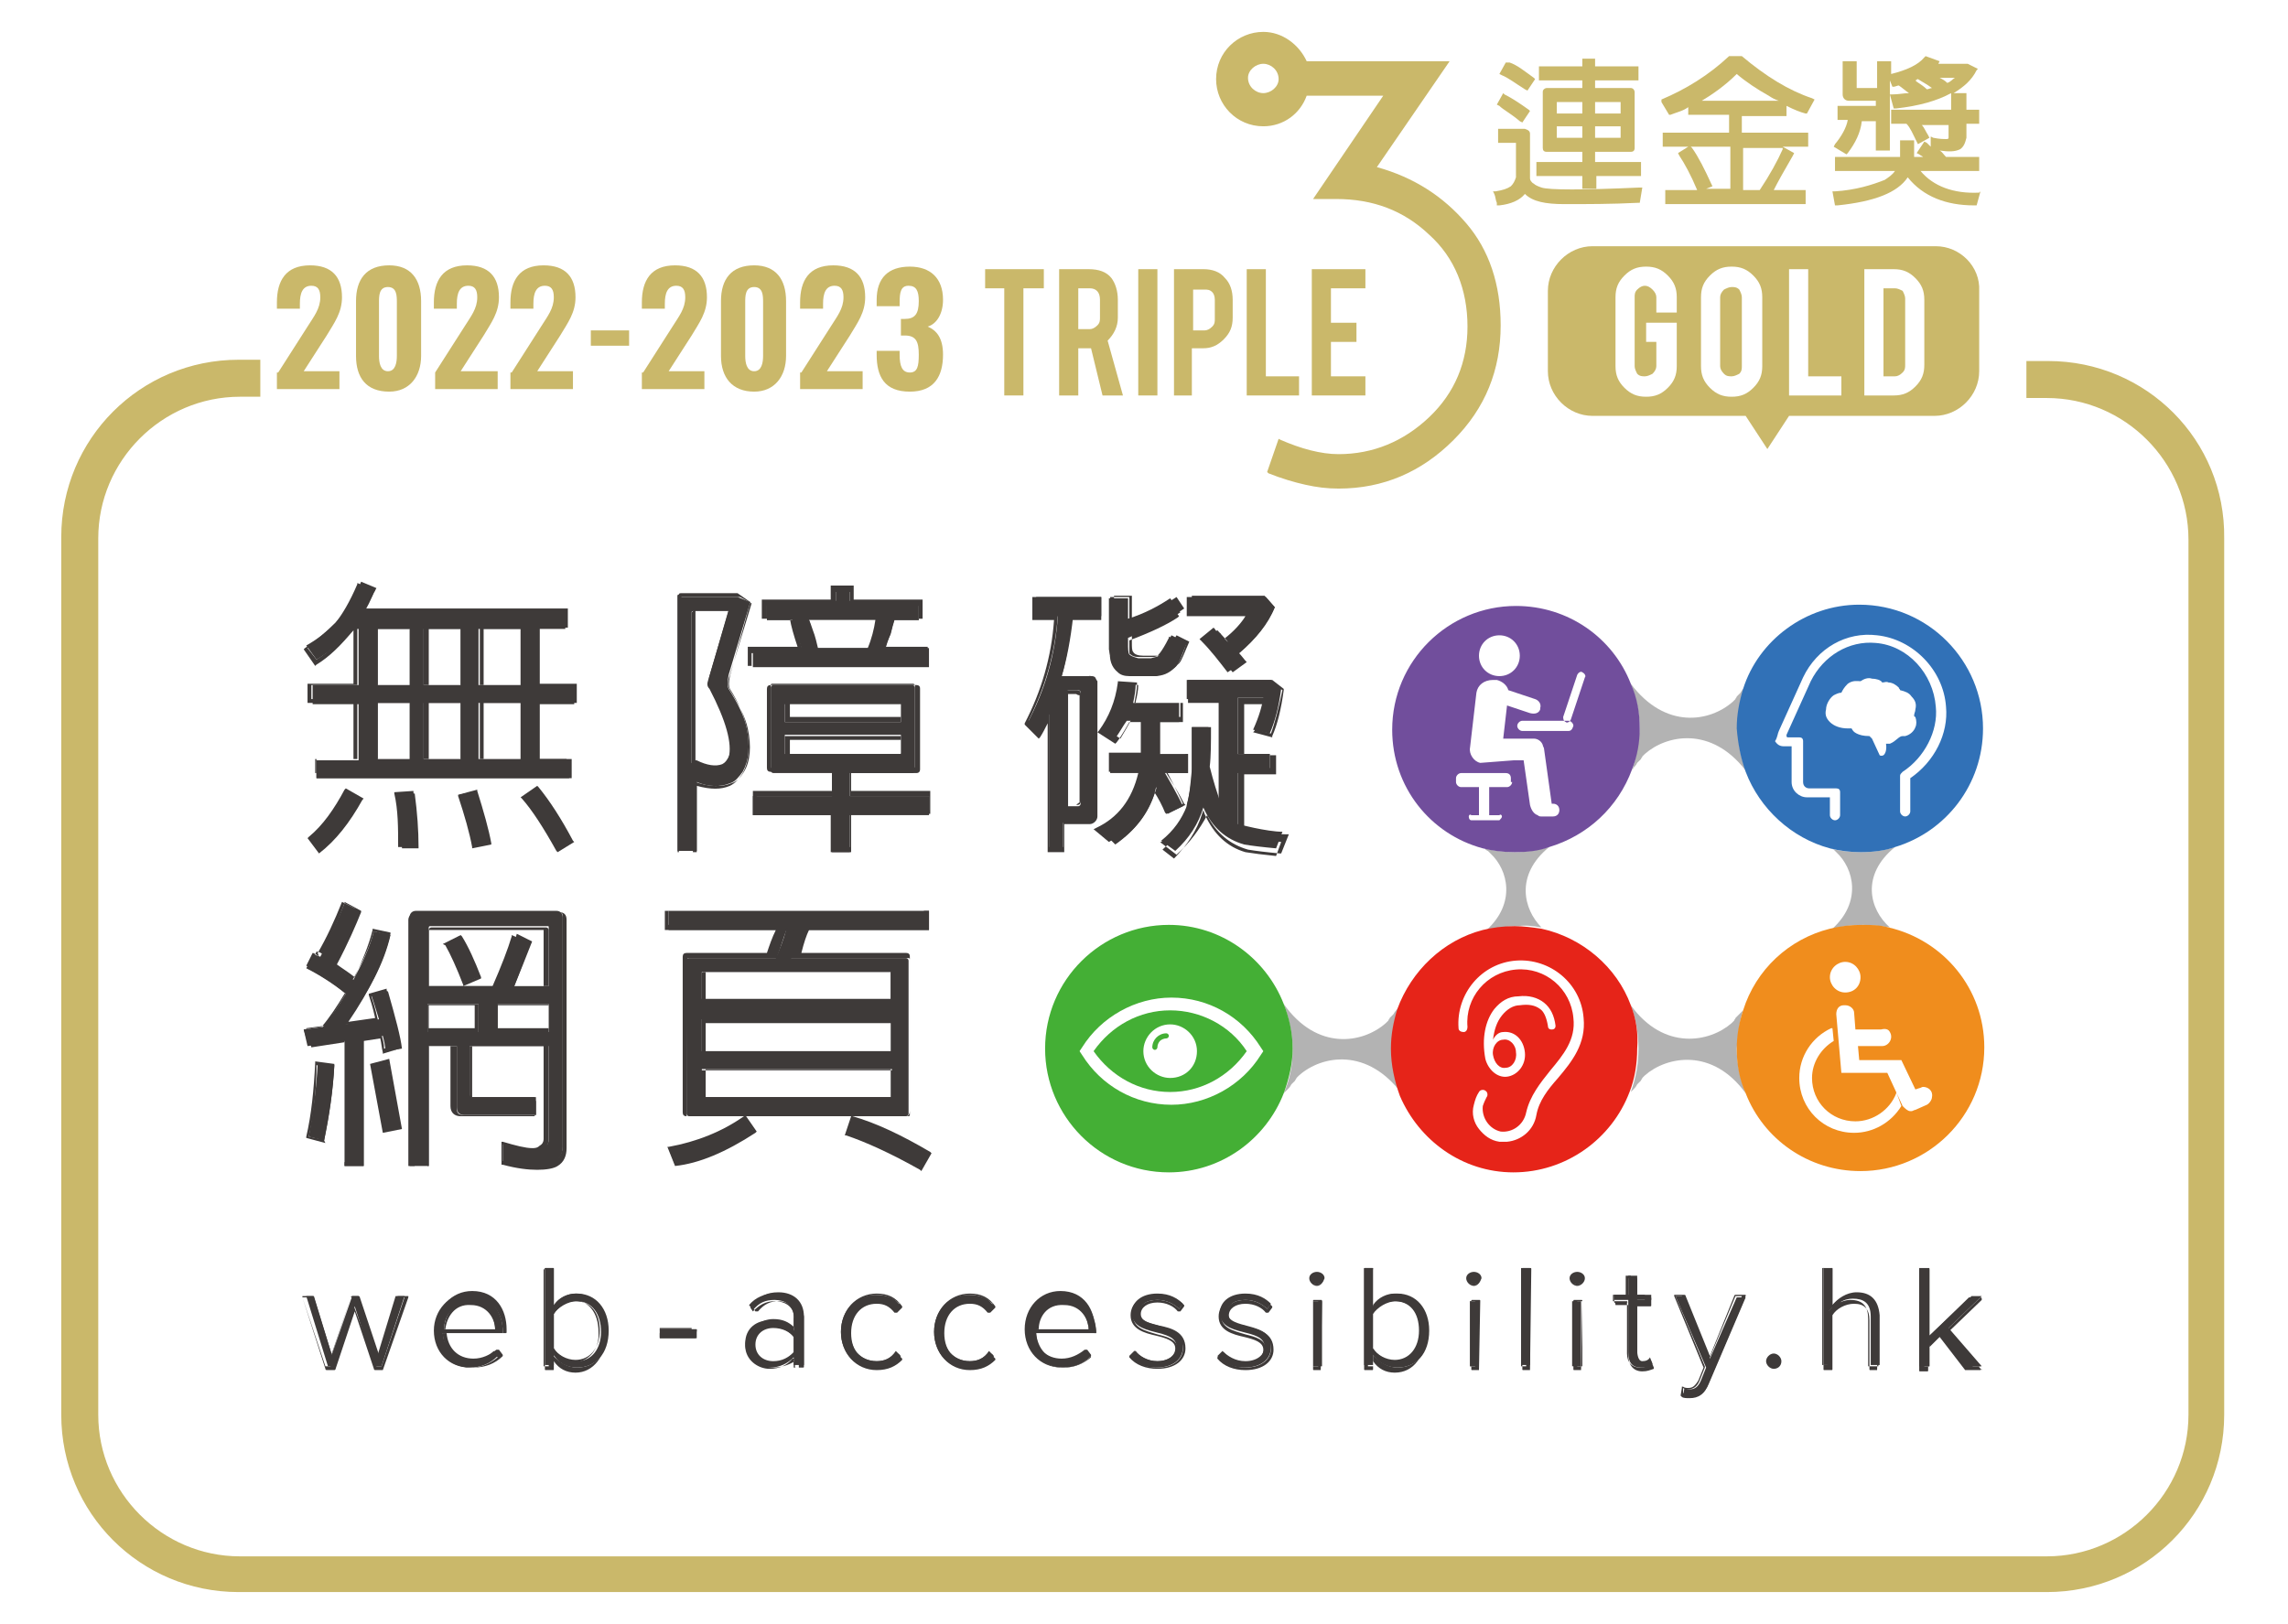 <svg width="179.3" height="127.3" xmlns="http://www.w3.org/2000/svg" xml:space="preserve" version="1.1">

 <g>
  <title>Layer 1</title>
  <g id="svg_1">
   <g id="svg_2">
    <path id="svg_3" fill="#CAB86A" d="m135.7,22.5c-0.2,0 -0.4,0.1 -0.6,0.2c-0.2,0.2 -0.3,0.4 -0.3,0.6l0,5.4c0,0.2 0.1,0.4 0.3,0.6c0.2,0.2 0.4,0.2 0.6,0.2c0.2,0 0.4,-0.1 0.6,-0.2c0.2,-0.2 0.2,-0.4 0.2,-0.6l0,-5.4c0,-0.2 -0.1,-0.4 -0.2,-0.6c-0.2,-0.2 -0.4,-0.2 -0.6,-0.2z" class="st0"/>
    <path id="svg_4" fill="#CAB86A" d="m151.7,19.3l-26.9,0c-1.9,0 -3.5,1.6 -3.5,3.5l0,6.3c0,1.9 1.6,3.5 3.5,3.5l12,0l1.7,2.6l1.7,-2.6l11.4,0c1.9,0 3.5,-1.6 3.5,-3.5l0,-6.3c0.1,-1.9 -1.5,-3.5 -3.4,-3.5zm-20.4,5.2l-1.5,0l0,-1.2c0,-0.2 -0.1,-0.4 -0.3,-0.6c-0.2,-0.2 -0.4,-0.3 -0.6,-0.3c-0.2,0 -0.4,0.1 -0.6,0.3c-0.2,0.2 -0.2,0.4 -0.2,0.6l0,5.4c0,0.2 0.1,0.4 0.2,0.6c0.2,0.2 0.4,0.2 0.6,0.2c0.2,0 0.4,-0.1 0.6,-0.2c0.2,-0.2 0.3,-0.4 0.3,-0.6l0,-1.9l-0.8,0l0,-1.5l2.4,0l0,3.4c0,0.7 -0.2,1.2 -0.7,1.7c-0.5,0.5 -1,0.7 -1.7,0.7c-0.7,0 -1.2,-0.2 -1.7,-0.7c-0.5,-0.5 -0.7,-1 -0.7,-1.7l0,-5.4c0,-0.7 0.2,-1.2 0.7,-1.7c0.5,-0.5 1,-0.7 1.7,-0.7c0.7,0 1.2,0.2 1.7,0.7c0.5,0.5 0.7,1 0.7,1.7l0,1.2l-0.1,0zm6.8,4.2c0,0.7 -0.2,1.2 -0.7,1.7c-0.5,0.5 -1,0.7 -1.7,0.7c-0.7,0 -1.2,-0.2 -1.7,-0.7c-0.5,-0.5 -0.7,-1 -0.7,-1.7l0,-5.4c0,-0.7 0.2,-1.2 0.7,-1.7c0.5,-0.5 1,-0.7 1.7,-0.7c0.7,0 1.2,0.2 1.7,0.7c0.5,0.5 0.7,1 0.7,1.7l0,5.4zm6.2,2.3l-4.1,0l0,-9.9l1.5,0l0,8.4l2.6,0l0,1.5zm6.5,-2.4c0,0.7 -0.2,1.2 -0.7,1.7c-0.5,0.5 -1,0.7 -1.7,0.7l-2.3,0l0,-9.9l2.3,0c0.7,0 1.2,0.2 1.7,0.7c0.5,0.5 0.7,1 0.7,1.7l0,5.1z" class="st0"/>
    <path id="svg_5" fill="#CAB86A" d="m148.5,22.6l-0.9,0l0,6.9l0.9,0c0.2,0 0.4,-0.1 0.6,-0.3c0.2,-0.2 0.2,-0.4 0.2,-0.6l0,-5.2c0,-0.2 -0.1,-0.4 -0.2,-0.6c-0.2,-0.1 -0.4,-0.2 -0.6,-0.2z" class="st0"/>
   </g>
   <g id="svg_6">
    <path id="svg_7" fill="#CAB86A" d="m78.8,22.6l-1.6,0l0,-1.5l4.6,0l0,1.5l-1.6,0l0,8.4l-1.5,0l0,-8.4l0.1,0z" class="st0"/>
    <path id="svg_8" fill="#CAB86A" d="m85.3,21.1c0.8,0 1.4,0.2 1.8,0.7c0.3,0.4 0.5,1 0.5,1.7l0,1.4c0,0.7 -0.3,1.3 -0.8,1.8l1.2,4.3l-1.6,0l-0.9,-3.7c0,0 -0.1,0 -0.1,0l-0.9,0l0,3.7l-1.5,0l0,-9.9l2.3,0zm0.9,2.4c0,-0.6 -0.3,-0.9 -0.8,-0.9l-0.9,0l0,3.2l0.9,0c0.2,0 0.4,-0.1 0.6,-0.3c0.2,-0.2 0.2,-0.4 0.2,-0.6l0,-1.4z" class="st0"/>
    <path id="svg_9" fill="#CAB86A" d="m90.7,31l-1.5,0l0,-9.9l1.5,0l0,9.9z" class="st0"/>
    <path id="svg_10" fill="#CAB86A" d="m94.3,21.1c0.7,0 1.3,0.2 1.7,0.7c0.4,0.4 0.6,1 0.6,1.7l0,1.4c0,0.7 -0.2,1.2 -0.7,1.7c-0.5,0.5 -1,0.7 -1.6,0.7l-0.9,0l0,3.7l-1.4,0l0,-9.9l2.3,0zm0.9,2.4c0,-0.3 -0.1,-0.5 -0.2,-0.6c-0.2,-0.2 -0.4,-0.2 -0.6,-0.2l-0.9,0l0,3.2l0.9,0c0.2,0 0.4,-0.1 0.6,-0.3c0.2,-0.2 0.2,-0.4 0.2,-0.6l0,-1.5z" class="st0"/>
    <path id="svg_11" fill="#CAB86A" d="m101.8,31l-4.1,0l0,-9.9l1.5,0l0,8.4l2.6,0l0,1.5z" class="st0"/>
    <path id="svg_12" fill="#CAB86A" d="m102.8,31l0,-9.9l4.2,0l0,1.5l-2.7,0l0,2.7l2,0l0,1.5l-2,0l0,2.7l2.7,0l0,1.5l-4.2,0z" class="st0"/>
   </g>
   <path id="svg_13" fill="#CAB86A" d="m114.9,17.5c-1.8,-2.1 -4.1,-3.6 -7,-4.4l5.7,-8.3l-11.2,0c-0.6,-1.3 -1.9,-2.3 -3.4,-2.3c-2,0 -3.7,1.6 -3.7,3.7c0,2 1.6,3.7 3.7,3.7c1.6,0 2.9,-1 3.4,-2.4l6,0l-5.5,8.1l0.3,0c0.2,0 0.4,0 0.7,0c0.3,0 0.5,0 0.8,0c2.9,0 5.3,0.9 7.3,2.8c2,1.8 3,4.3 3,7.2c0,2.8 -1,5.2 -3,7.1c-2,1.9 -4.4,2.9 -7.1,2.9c-0.7,0 -1.4,-0.1 -2.2,-0.3c-0.8,-0.2 -1.6,-0.5 -2.3,-0.8l-0.2,-0.1l-0.9,2.6l0.1,0.1c1,0.4 2,0.7 2.9,0.9c0.9,0.2 1.7,0.3 2.6,0.3c3.5,0 6.5,-1.3 9,-3.8c2.5,-2.5 3.7,-5.5 3.7,-9c0,-3.2 -0.9,-5.9 -2.7,-8zm-15.9,-10.2c-0.6,0 -1.2,-0.5 -1.2,-1.2c0,-0.6 0.6,-1.1 1.2,-1.1c0.6,0 1.2,0.5 1.2,1.2c0,0.6 -0.6,1.1 -1.2,1.1z" class="st0"/>
   <g id="svg_14">
    <path id="svg_15" fill="#CAB86A" d="m124,14.8l1.1,0l0,-1l3.5,0l0,-1.1l-3.6,0l0,-0.8l2.8,0c0.2,0 0.3,-0.1 0.3,-0.3l0,-4.4c0,-0.1 -0.1,-0.3 -0.3,-0.3l-2.8,0l0,-0.6l3.4,0l0,-1.1l-3.4,0l0,-0.6l-1,0l0,0.6l-3.4,0l0,1.1l3.4,0l0,0.6l-2.8,0c-0.1,0 -0.3,0.1 -0.3,0.3l0,4.4c0,0.2 0.1,0.3 0.3,0.3l2.8,0l0,0.8l-3.6,0l0,1.1l3.6,0l0,1zm1,-6l0,-0.8l2,0l0,0.9l-2,0l0,-0.1zm0,2l0,-0.9l2,0l0,0.9l-2,0zm-3,-2l0,-0.8l2,0l0,0.9l-2,0l0,-0.1zm2,1.1l0,0.9l-2,0l0,-0.9l2,0z" class="st0"/>
    <path id="svg_16" fill="#CAB86A" d="m119.1,9.5l0.2,0.1l0.6,-0.9l-0.1,-0.1c-0.7,-0.5 -1.3,-0.9 -1.9,-1.2l-0.1,-0.1l-0.5,0.9l0.2,0.1c0.3,0.3 0.9,0.6 1.6,1.2z" class="st0"/>
    <path id="svg_17" fill="#CAB86A" d="m120.8,14.7c-0.3,-0.1 -0.5,-0.2 -0.6,-0.3c-0.2,-0.1 -0.3,-0.3 -0.3,-0.4l0,-3.5c0,-0.2 -0.1,-0.3 -0.4,-0.4l-2.1,0l0,1.1l1.4,0l0,2.7c-0.1,0.3 -0.2,0.5 -0.4,0.7c-0.3,0.2 -0.6,0.3 -1.2,0.4l-0.2,0l0.1,0.2c0.1,0.2 0.1,0.5 0.2,0.7l0,0.2l0.2,0c0.9,-0.1 1.6,-0.4 2,-0.9c0.6,0.6 1.6,0.8 3.1,0.8c1.8,0 3.7,0 5.7,-0.1l0.2,0l0.2,-1.2l-0.2,0c-4.5,0.2 -7.1,0.2 -7.7,0z" class="st0"/>
    <path id="svg_18" fill="#CAB86A" d="m119.5,7l0.2,0.1l0.6,-0.9l-0.1,-0.1c-0.7,-0.5 -1.3,-1 -1.9,-1.2l-0.3,0l-0.5,0.9l0.2,0.1c0.5,0.2 1,0.6 1.8,1.1z" class="st0"/>
    <path id="svg_19" fill="#CAB86A" d="m140,9.1l0,-0.8c0.6,0.3 1.1,0.5 1.5,0.6l0.1,0l0.6,-1.1l-0.2,-0.1c-1.8,-0.6 -3.6,-1.7 -5.5,-3.3l-0.1,0l-0.8,0l-0.1,0c-1.6,1.5 -3.4,2.6 -5.3,3.4l0,0.2l0.6,1l0.1,0c0.5,-0.2 1,-0.3 1.4,-0.6l0,0.6l3.2,0l0,1.4l-5.2,0l0,1.1l2,0l-0.8,0.5l0.1,0.2c0.4,0.6 0.9,1.5 1.4,2.7l-2.5,0l0,1.1l11,0l0,-1.1l-2.5,0c0.3,-0.6 0.8,-1.5 1.5,-2.7l0.1,-0.2l-0.9,-0.5l2,0l0,-1.1l-5.2,0l0,-1.3l3.5,0zm-6.8,-1.1c1,-0.6 2,-1.3 2.9,-2.2c0.7,0.6 1.6,1.2 2.5,1.7c0.3,0.2 0.5,0.3 0.8,0.4l-6.2,0l0,0.1zm1,6.6l-0.1,-0.2c-0.5,-1.1 -1,-2.1 -1.5,-2.8l-0.1,-0.1l3.1,0l0,3.3l-1.9,0l0.5,-0.2zm5.5,-2.9c-0.4,0.9 -1,2 -1.8,3.2l-1.3,0l0,-3.3l3.1,0l0,0.1z" class="st0"/>
    <path id="svg_20" fill="#CAB86A" d="m155.1,15.1c-2,0.1 -3.6,-0.5 -4.6,-1.7l4.6,0l0,-1.1l-2.6,0c-0.2,-0.2 -0.3,-0.4 -0.5,-0.5c0.7,0.1 1.2,0.1 1.6,-0.1c0.3,-0.2 0.4,-0.5 0.5,-0.9l0,-1.1l1,0l0,-1.1l-1,0l0,-1.3l-1,0c0.8,-0.5 1.4,-1 1.8,-1.8l0.1,-0.1l-0.8,-0.4l-2.3,0l0.1,-0.2l-1.1,-0.4l-0.1,0.1c-0.5,0.6 -1.4,1 -2.6,1.3l0,0l0,-1l-1.1,0l0,2.1l-1.6,0l0,-2.1l-1.1,0l0,2.6c0,0.3 0.2,0.5 0.5,0.5l2.1,0l0,0.4l-3,0l0,1.1l0.8,0c-0.1,0.6 -0.5,1.3 -1,1.9l-0.1,0.2l1,0.6l0.1,-0.1c0.6,-0.8 1,-1.6 1.1,-2.5l1.1,0l0,2.3l1.1,0l0,-5.5l0.2,0.5l0.1,0c0.1,0 0.3,-0.1 0.4,-0.1c0.3,0.2 0.5,0.4 0.8,0.6c-0.4,0 -0.8,0.1 -1.3,0.1l-0.2,0l0.3,1.1l0.2,0c1.8,-0.2 3.2,-0.6 4.3,-1.2l0,1.3l-4.7,0l0,1.1l1.2,0c0.3,0.3 0.5,0.8 0.8,1.4l0.1,0.2l0.9,-0.5l-0.1,-0.2c-0.2,-0.3 -0.3,-0.6 -0.5,-0.8l2.1,0l0,0.9c0,0 0,0.1 0,0.1c0,0.1 -0.1,0.1 -0.2,0.1c-0.2,0 -0.5,0 -1,-0.1l-0.2,-0.1l0,0.8c-0.1,-0.1 -0.2,-0.2 -0.3,-0.3l-0.2,-0.1l-0.6,0.9l0.2,0.1c0.1,0.1 0.2,0.1 0.3,0.2l-0.7,0l0,-1.3l-1.1,0l0,1c0,0.1 0,0.2 0,0.3l-5.1,0l0,1.1l4.7,0c-0.2,0.3 -0.5,0.5 -0.8,0.7c-1,0.4 -2.3,0.8 -3.9,0.9l-0.2,0l0.2,1.1l0.2,0c2.9,-0.3 4.7,-1 5.5,-2.2c1.2,1.5 3,2.2 5.2,2.2c0,0 0.1,0 0.1,0l0.1,0l0.3,-1.1l-0.1,0.1zm-5,-8.8c0.1,0 0.1,-0.1 0.2,-0.1c0.3,0.2 0.7,0.4 1.1,0.7c-0.1,0 -0.3,0.1 -0.4,0.1c-0.2,-0.2 -0.5,-0.4 -0.8,-0.6l-0.1,-0.1zm1.9,-0.2l1.2,0c-0.2,0.1 -0.3,0.3 -0.6,0.4c-0.2,-0.2 -0.4,-0.3 -0.6,-0.4z" class="st0"/>
   </g>
   <path id="svg_21" fill="#CAB86A" d="m160.5,28.3l-1.7,0l0,2.9l1.6,0c6.1,0 11.1,5 11.1,11.1l0,68.6c0,6.1 -5,11.1 -11.1,11.1l-141.6,0c-6.1,0 -11.1,-5 -11.1,-11.1l0,-68.7c0,-6.1 5,-11.1 11.1,-11.1l1.6,0l0,-2.9l-1.7,0c-7.7,0 -13.9,6.2 -13.9,13.9l0,68.8c0,7.7 6.2,13.9 13.9,13.9l141.7,0c7.7,0 13.9,-6.2 13.9,-13.9l0,-68.7c0.1,-7.7 -6.1,-13.9 -13.8,-13.9z" class="st0"/>
   <g id="svg_22">
    <path id="svg_23" fill="#B3B3B3" d="m109.6,79c0,0.1 0,0.1 0,0c-0.2,0.2 -0.3,0.3 -0.4,0.5l0,0c-0.1,0.1 -0.2,0.2 -0.3,0.3c0,0.1 -0.1,0.1 -0.1,0.2c0,0 0,0 -0.1,0.1c0,0 -0.1,0.1 -0.1,0.1c-1.8,1.6 -5.4,2.2 -8,-1.5c0.4,1.1 0.7,2.3 0.7,3.5c0,1.2 -0.2,2.4 -0.7,3.5c0.1,-0.1 0.2,-0.2 0.3,-0.3c0.1,-0.1 0.2,-0.2 0.3,-0.4l0,0c0.1,-0.1 0.2,-0.2 0.3,-0.3c0,-0.1 0.1,-0.1 0.1,-0.2c0,0 0,0 0.1,-0.1c0,0 0.1,-0.1 0.1,-0.1c1.8,-1.6 5.4,-2.2 8.1,1.5c-0.5,-1.1 -0.7,-2.4 -0.7,-3.7c-0.1,-1 0.1,-2.1 0.4,-3.1z" class="st1"/>
    <path id="svg_24" fill="#B3B3B3" d="m136.6,79.2c-0.1,0.1 -0.2,0.2 -0.3,0.3l0,0c-0.1,0.1 -0.2,0.2 -0.3,0.3c0,0.1 -0.1,0.1 -0.1,0.2c0,0 0,0 -0.1,0.1c0,0 -0.1,0.1 -0.1,0.1c-1.7,1.5 -5.3,2.2 -7.9,-1.4c0.4,1.1 0.6,2.2 0.6,3.4c0,1.2 -0.2,2.3 -0.6,3.4c0.1,-0.1 0.1,-0.1 0.2,-0.2c0.1,-0.1 0.2,-0.2 0.3,-0.4l0,0c0.1,-0.1 0.2,-0.2 0.3,-0.3c0,-0.1 0.1,-0.1 0.1,-0.2c0,0 0,0 0.1,-0.1c0,0 0.1,-0.1 0.1,-0.1c1.7,-1.5 5.3,-2.2 7.9,1.4c-0.4,-1.1 -0.7,-2.3 -0.7,-3.5c0.1,-1.1 0.2,-2.1 0.5,-3z" class="st1"/>
    <path id="svg_25" fill="#B3B3B3" d="m127.9,60.4c0,-0.1 0.1,-0.1 0.1,-0.2c0.1,-0.1 0.2,-0.2 0.3,-0.4l0,0c0.1,-0.1 0.2,-0.2 0.3,-0.3c0,-0.1 0.1,-0.1 0.1,-0.2c0,0 0,0 0.1,-0.1c0,0 0.1,-0.1 0.1,-0.1c1.7,-1.5 5.2,-2.2 7.9,1.3c-0.4,-1.1 -0.6,-2.2 -0.6,-3.4c0,-1.1 0.2,-2.1 0.5,-3.1c0,0 0,0 0,0c-0.1,0.1 -0.2,0.2 -0.3,0.4l0,0c-0.1,0.1 -0.2,0.2 -0.3,0.3c0,0.1 -0.1,0.1 -0.1,0.2c0,0 0,0 -0.1,0.1c0,0 -0.1,0.1 -0.1,0.1c-1.8,1.6 -5.3,2.2 -8,-1.4c0.4,1.1 0.7,2.3 0.7,3.5c-0.1,1.2 -0.3,2.3 -0.6,3.3z" class="st1"/>
    <path id="svg_26" fill="#B3B3B3" d="m148.5,66.4c-0.9,0.3 -1.8,0.4 -2.7,0.4c-0.8,0 -1.7,-0.1 -2.4,-0.3c0,0 0,0 0.1,0c0.1,0 0.1,0.1 0.2,0.1c0,0 0,0 0.1,0.1c0,0 0.1,0.1 0.1,0.1c1.4,1.3 2,3.9 -0.3,6c0.8,-0.2 1.6,-0.3 2.4,-0.3c0.7,0 1.4,0.1 2.1,0.2c0,0 0,0 0,0c-1.6,-1.4 -2.3,-4.1 0.4,-6.3z" class="st1"/>
    <path id="svg_27" fill="#B3B3B3" d="m120.8,72.7c0,0 0,0 0,0c-1.4,-1.4 -2.1,-4.1 0.6,-6.3c-0.8,0.2 -1.7,0.4 -2.6,0.4c-0.9,0 -1.7,-0.1 -2.5,-0.3c0,0 0.1,0 0.1,0.1c0.1,0 0.1,0.1 0.2,0.1c0,0 0,0 0.1,0.1c0,0 0.1,0.1 0.1,0.1c1.4,1.3 2,3.9 -0.3,6c0.8,-0.2 1.6,-0.3 2.5,-0.3c0.5,-0.1 1.2,0 1.8,0.1z" class="st1"/>
    <g id="svg_28">
     <g id="svg_29">
      <g id="svg_30">
       <path id="svg_31" fill="#3E3A39" d="m37.1,66.3l1.3,-0.2c-0.2,-1.1 -0.6,-2.5 -1.1,-4.1l-1.3,0.3c0.5,1.6 0.9,2.9 1.1,4z" class="st2"/>
       <path id="svg_32" fill="#3E3A39" d="m37,66.5l0,-0.1c-0.2,-1.1 -0.6,-2.5 -1.1,-4l0,-0.1l1.5,-0.4l0,0.1c0.5,1.6 0.9,3 1.1,4.1l0,0.1l-1.5,0.3zm-0.9,-4.1c0.5,1.5 0.8,2.7 1.1,3.8l1,-0.2c-0.2,-1.1 -0.6,-2.4 -1.1,-3.9l-1,0.3z" class="st2"/>
      </g>
      <g id="svg_33">
       <path id="svg_34" fill="#3E3A39" d="m32.8,66.4c0,-1.3 -0.1,-2.7 -0.3,-4.2l-1.3,0.1c0.2,1.3 0.3,2.7 0.3,4.2l1.3,0l0,-0.1z" class="st2"/>
       <path id="svg_35" fill="#3E3A39" d="m32.8,66.4l-1.6,0l0,-0.1c0,-1.4 0,-2.8 -0.3,-4.1l0,-0.1l1.5,-0.1l0,0.1c0.2,1.6 0.3,3 0.3,4.2l0,0.1l0.1,0zm-1.2,0l1.1,0c0,-1.2 -0.1,-2.5 -0.3,-4l-1,0.1c0.2,1.2 0.3,2.6 0.2,3.9z" class="st2"/>
      </g>
      <g id="svg_36">
       <path id="svg_37" fill="#3E3A39" d="m41,62.5c0.8,0.9 1.7,2.3 2.7,4.1l1.1,-0.7c-0.9,-1.7 -1.8,-3.1 -2.7,-4.2l-1.1,0.8z" class="st2"/>
       <path id="svg_38" fill="#3E3A39" d="m43.7,66.8l-0.1,-0.1c-1,-1.8 -1.9,-3.2 -2.7,-4.1l-0.1,-0.1l1.3,-0.9l0.1,0.1c0.9,1.1 1.8,2.5 2.7,4.2l0.1,0.1l-1.3,0.8zm-2.5,-4.3c0.8,0.9 1.6,2.2 2.6,3.9l0.9,-0.6c-0.9,-1.6 -1.7,-2.9 -2.6,-4l-0.9,0.7z" class="st2"/>
      </g>
      <g id="svg_39">
       <path id="svg_40" fill="#3E3A39" d="m27.8,49.3l0.3,0l0,4.4l-3.6,0l0,1.5l3.6,0l0,4.4l-3.3,0l0,1.4l20,0l0,-1.5l-2.5,0l0,-4.4l2.9,0l0,-1.5l-2.9,0l0,-4.4l2.2,0l0,-1.5l-15.8,0c0.3,-0.5 0.5,-1.1 0.8,-1.6l-1.2,-0.5c-0.6,1.4 -1.2,2.4 -1.8,3c-0.7,0.8 -1.6,1.5 -2.5,2l0.8,1.1c1,-0.5 3,-2.4 3,-2.4zm9.7,0l3.3,0l0,4.4l-3.3,0l0,-4.4zm0,5.8l3.3,0l0,4.4l-3.3,0l0,-4.4zm-4.3,-5.8l2.9,0l0,4.4l-2.9,0l0,-4.4zm0,5.8l2.9,0l0,4.4l-2.9,0l0,-4.4zm-3.6,-5.8l2.5,0l0,4.4l-2.5,0l0,-4.4zm0,5.8l2.5,0l0,4.4l-2.5,0l0,-4.4z" class="st2"/>
       <path id="svg_41" fill="#3E3A39" d="m44.8,61l-20,0l0,-1.5l2.9,0l0,-4.4l-3.6,0l0,-1.5l3.6,0l0,-4.2c-1,1.2 -1.9,2.1 -2.9,2.7l-0.1,0.1l-0.9,-1.3l0.1,-0.1c0.9,-0.6 1.7,-1.3 2.4,-2c0.5,-0.6 1.1,-1.6 1.7,-3l0,-0.1l1.4,0.6l-0.1,0.1c-0.2,0.5 -0.5,1 -0.7,1.4l15.7,0l0,1.5l-2.2,0l0,4.4l2.9,0l0,1.5l-2.9,0l0,4.4l2.5,0l0,1.4l0.2,0zm-20,-0.4l19.6,0l0,-1.1l-2.5,0l0,-4.7l2.9,0l0,-1.1l-2.9,0l0,-4.7l2.2,0l0,-1.1l-15.6,0l0.1,-0.2c0.2,-0.5 0.5,-1 0.7,-1.5l-1,-0.4c-0.6,1.3 -1.2,2.3 -1.8,3c-0.7,0.8 -1.5,1.4 -2.4,2l0.7,0.9c1,-0.6 1.9,-1.5 2.9,-2.7l0,0l0.3,0l0,4.7l-3.6,0l0,1.1l3.6,0l0,4.7l-3.3,0l0,1.1l0.1,0zm16.4,-1.1l-3.6,0l0,-4.7l3.6,0l0,4.7zm-3.3,0l2.9,0l0,-4.4l-2.9,0l0,4.4zm-1.4,0l-3.3,0l0,-4.7l3.3,0l0,4.7zm-2.9,0l2.5,0l0,-4.4l-2.5,0l0,4.4zm-1.5,0l-2.9,0l0,-4.7l2.9,0l0,4.7zm-2.5,0l2.5,0l0,-4.4l-2.5,0l0,4.4zm11.6,-5.8l-3.6,0l0,-4.7l3.6,0l0,4.7zm-3.3,0l2.9,0l0,-4.4l-2.9,0l0,4.4zm-1.4,0l-3.3,0l0,-4.7l3.3,0l0,4.7zm-2.9,0l2.5,0l0,-4.4l-2.5,0l0,4.4zm-1.5,0l-2.9,0l0,-4.7l2.9,0l0,4.7zm-2.5,0l2.5,0l0,-4.4l-2.5,0l0,4.4z" class="st2"/>
      </g>
      <g id="svg_42">
       <path id="svg_43" fill="#3E3A39" d="m24.3,65.7l0.8,1c1.2,-0.9 2.2,-2.3 3.2,-4.1l-1.2,-0.6c-0.8,1.5 -1.7,2.8 -2.8,3.7z" class="st2"/>
       <path id="svg_44" fill="#3E3A39" d="m25,66.9l-0.9,-1.2l0.1,-0.1c1.1,-0.9 2,-2.2 2.8,-3.7l0.1,-0.1l1.4,0.8l-0.1,0.1c-1,1.8 -2.1,3.2 -3.4,4.2l0,0zm-0.5,-1.2l0.6,0.8c1.1,-0.9 2.1,-2.2 3,-3.9l-0.9,-0.5c-0.8,1.5 -1.7,2.7 -2.7,3.6z" class="st2"/>
      </g>
      <g id="svg_45">
       <path id="svg_46" fill="#3E3A39" d="m54.6,61.3c0.9,0.4 1.9,0.4 2.6,0.1c0.4,-0.1 0.7,-0.5 1,-0.9c0.5,-0.9 0.6,-2 0.3,-3.5c-0.2,-0.9 -0.7,-1.9 -1.4,-3c-0.1,-0.2 -0.1,-0.6 0,-1.1l1.7,-5.7l-1,-0.4l-4.6,0c-0.1,-0.2 -0.1,-0.2 -0.1,-0.2c0,0 0,0.1 0,0.1l0,20l1.5,0l0,-5.4zm-0.4,-13.3c0,0 0.1,-0.1 0,0c0,-0.1 0.1,-0.1 0.1,-0.1l2.8,0l-1.6,5.4c-0.1,0.3 -0.1,0.5 0.1,0.7c1.3,2.5 1.8,4.3 1.5,5.4c-0.2,0.4 -0.4,0.7 -0.7,0.8c-0.6,0.2 -1.3,0.1 -2.2,-0.4l0,-11.8z" class="st2"/>
       <path id="svg_47" fill="#3E3A39" d="m54.6,66.8l-1.5,0l0,-20c0,-0.1 0,-0.2 0.1,-0.2c0,-0.1 0.1,-0.1 0.2,-0.1l4.4,0l1,0.7l-1.6,5.8c-0.1,0.5 -0.1,0.8 0,1c0.7,1.1 1.1,2.1 1.3,3c0.3,1.5 0.2,2.7 -0.3,3.6c-0.3,0.5 -0.6,0.8 -1,1c-0.7,0.3 -1.5,0.3 -2.6,0l0,5.2zm-1.4,0l1.1,0l0,-5.5l0.2,0c1.1,0.4 2.1,0.4 2.8,0.1c0.4,-0.1 0.7,-0.4 1,-0.9c0.5,-0.8 0.6,-2 0.3,-3.4c-0.2,-0.9 -0.7,-1.9 -1.4,-3c-0.2,-0.3 -0.2,-0.7 0,-1.2l1.7,-5.6l-0.9,-0.5l-4.6,0c0,0 0,0 0,0c0,0 0,0 0,0.1l-0.2,19.9zm2.8,-6.3c-0.5,0 -1,-0.2 -1.7,-0.5l-0.1,0l0,-11.9c0,-0.1 0,-0.1 0.1,-0.2c0,0 0.1,-0.1 0.2,-0.1l2.9,0l-1.6,5.5c-0.1,0.2 -0.1,0.4 0.1,0.6c1.4,2.6 1.9,4.3 1.5,5.5c-0.2,0.5 -0.4,0.8 -0.7,0.9c-0.3,0.2 -0.5,0.2 -0.7,0.2zm-1.4,-0.9c0.8,0.4 1.5,0.5 2,0.3c0.2,-0.1 0.4,-0.3 0.6,-0.8c0.3,-1.1 -0.1,-2.9 -1.5,-5.3c-0.1,-0.2 -0.2,-0.5 -0.1,-0.8l1.5,-5.2l-2.6,0l0,11.8l0.1,0z" class="st2"/>
      </g>
      <g id="svg_48">
       <path id="svg_49" fill="#3E3A39" d="m66.6,66.8l0,-2.9l6.2,0l0,-1.5l-6.2,0l0,-1.8l4.9,0c0.1,0 0.2,-0.1 0.2,-0.2l0,-6.5c0,-0.1 -0.1,-0.2 -0.2,-0.2l-10.9,0c-0.1,0 -0.2,0.1 -0.2,0.2l0,6.5c0,0.1 0.1,0.2 0.2,0.2l4.6,0l0,1.8l-6.2,0l0,1.5l6.2,0l0,2.9l1.4,0zm-5.1,-11.6c0,0 0,0 0,0l9,0c0.1,0 0.1,0 0.1,0l0,1.4l-9.1,0l0,-1.4zm0,3.9c0,0 0,0 0,0l0,-1.5l9.1,0l0,1.4c0,0.1 0,0.1 -0.1,0.1l-9,0z" class="st2"/>
       <path id="svg_50" fill="#3E3A39" d="m66.6,66.8l-1.5,0l0,-2.9l-6.1,0l0,-1.9l6.2,0l0,-1.5l-4.8,0c-0.2,0 -0.3,-0.1 -0.3,-0.3l0,-6.2c0,-0.2 0.1,-0.3 0.3,-0.3l11.4,0c0.3,0 0.3,0.2 0.3,0.3l0,6.3c0,0.2 -0.1,0.3 -0.3,0.3l-5.1,0l0,1.4l6.2,0l0,1.8l-6.2,0l0,3l-0.1,0zm-1.1,-0.4l1.1,0l0,-2.9l6.2,0l0,-1.1l-6.2,0l0,-2.2l5,0c0,0 0.1,0 0.1,-0.1l0,-6.4c0,0 0,0 -0.1,-0.1l-11.1,0c0,0 -0.1,0 -0.1,0.1l0,6.4c0,0.1 0,0.1 0.1,0.1l5,0l0,2.2l-6.2,0l0,1.1l6.2,0l0,2.9zm-3.8,-6.9c-0.1,0 -0.1,-0.1 -0.2,-0.2l0,0l0,-1.6l9.1,0l0,1.6c0,0.1 -0.1,0.2 -0.2,0.2l-8.7,0zm0.2,-0.4l8.7,0l0,-1.1l-8.7,0l0,1.1zm8.7,-2.5l-9.1,0l0,-1.6c0,0 0,-0.1 0.1,-0.2l0.1,0l8.7,0c0.1,0 0.2,0.1 0.2,0.1l0,0l0,1.7zm-8.7,-0.4l8.7,0l0,-1.1l-8.7,0l0,1.1z" class="st2"/>
      </g>
      <g id="svg_51">
       <path id="svg_52" fill="#3E3A39" d="m72.8,50.8l-3.4,0c0.1,-0.3 0.2,-0.7 0.4,-1.1c0.1,-0.4 0.2,-0.8 0.3,-1.1l1.9,0l0,-1.5l-5.4,0l0,-1.1l-1.1,0l0,1.1l-5.4,0l0,1.5l2,0c0.2,0.5 0.4,1.2 0.7,2.2l-3.8,0l0,1.5l13.8,0l0,-1.5zm-4.8,0l-3.9,0c-0.1,-0.4 -0.2,-0.9 -0.4,-1.4c-0.1,-0.3 -0.2,-0.6 -0.3,-0.8l5.2,0c-0.1,0.7 -0.3,1.5 -0.6,2.2z" class="st2"/>
       <path id="svg_53" fill="#3E3A39" d="m72.8,52.2l-14.2,0l0,-1.5l3.9,0c-0.3,-0.9 -0.5,-1.6 -0.6,-2.2l-2.2,0l0,-1.5l5.4,0l0,-1.1l1.8,0l0,1.1l5.4,0l0,1.5l-2.2,0c-0.1,0.3 -0.2,0.7 -0.3,1.1c-0.1,0.4 -0.3,0.7 -0.4,1.1l3.3,0l0,1.5l0.1,0zm-13.8,0l13.4,0l0,-1.1l-3.1,0l0,-0.3c0.1,-0.4 0.2,-0.7 0.4,-1.1c0.1,-0.5 0.2,-0.8 0.3,-1.1l0,0l2,0l0,-1.1l-5.4,0l0,-1.1l-1.1,0l0,1.1l-5.4,0l0,1.1l2.1,0l0,0.1c0.2,0.5 0.4,1.3 0.7,2.3l0,0.2l-4,0l0,1l0.1,0zm9.2,-1l-4.3,0l0,-0.1c-0.1,-0.4 -0.2,-0.9 -0.4,-1.4c-0.1,-0.3 -0.2,-0.6 -0.3,-0.9l0,-0.2l5.8,0l0,0.2c-0.2,0.7 -0.5,1.5 -0.8,2.4l0,0zm-4.2,-0.4l4.2,0c0.3,-0.7 0.5,-1.4 0.7,-2.2l-5.5,0c0.1,0.2 0.1,0.5 0.2,0.7c0.1,0.6 0.3,1 0.4,1.5z" class="st2"/>
      </g>
      <g id="svg_54">
       <path id="svg_55" fill="#3E3A39" d="m86.4,65.2l1,1c1.7,-1.2 2.8,-2.7 3.2,-4.5c0.4,0.7 0.7,1.4 0.9,2.1l1.2,-0.6c-0.4,-0.9 -1.4,-2.6 -1.4,-2.6l1.8,0l0,-1.5l-2.2,0l0,-2.5l1.5,0l0,-1.5l-3.6,0c0.1,-0.5 0.2,-1 0.2,-1.5l-1.3,-0.1c-0.1,1.5 -0.6,2.7 -1.5,3.8l1.1,0.7c0.4,-0.5 0.7,-1.1 1,-1.5l1.1,0l0,2.5l-2.5,0l0,1.5l2.6,0c-0.4,2.2 -1.5,3.8 -3.1,4.7z" class="st2"/>
       <path id="svg_56" fill="#3E3A39" d="m86.9,66l-1.2,-1l0.2,-0.1c1.7,-0.8 2.8,-2.2 3.3,-4.3l-2.2,0l0,-1.5l2.5,0l0,-2.5l-1,0c0,0 -0.6,1.1 -1,1.6l-0.1,0.1l-1.4,-0.9l0.1,-0.1c0.8,-1.1 1.3,-2.3 1.5,-3.8l0,-0.1l1.5,0.1l0,0.1c0,0.5 -0.1,0.9 -0.2,1.5l3.8,0l0,1.5l-1.8,0l0,2.5l2.2,0l0,1.5l-1.7,0c0.5,0.8 1,1.6 1.4,2.4l0.1,0.1l-1.5,0.7l-0.1,-0.1c-0.2,-0.5 -0.5,-1.1 -0.9,-1.7c-0.4,1.6 -1.6,2.9 -3.5,4l0,0zm-0.1,-0.8l0.8,0.8c1.6,-1.1 2.6,-2.6 3.1,-4.5l0.1,-0.3l0.1,0.3c0.3,0.7 0.6,1.4 0.9,2l0.9,-0.5c-0.4,-0.9 -0.9,-1.8 -1.3,-2.6l-0.1,-0.2l1.6,0l0,-1.1l-2.2,0l0,-2.9l1.8,0l0,-1.1l-3.5,0l0,-0.1c0.1,-0.4 0.2,-0.9 0.2,-1.3l-1,-0.1c-0.1,1.4 -0.6,2.7 -1.3,3.7l0.9,0.6c0.3,-0.5 0.6,-1 0.9,-1.6l0,-0.1l1.3,0l0,2.9l-2.5,0l0,1.1l2.5,0l0,0.1c-0.6,2.4 -1.6,4 -3.2,4.9z" class="st2"/>
      </g>
      <g id="svg_57">
       <path id="svg_58" fill="#3E3A39" d="m96.2,50.3c-0.4,-0.4 -0.6,-0.7 -0.8,-0.9l-1,0.8c0.8,0.8 1.5,1.6 2.2,2.5l1.1,-0.8c-0.2,-0.2 -0.4,-0.5 -0.6,-0.7c1.3,-1.1 2.3,-2.3 2.8,-3.6l-0.8,-0.9l-5.7,0l0,1.5l4.9,0c-0.4,0.6 -1.1,1.3 -2.1,2.1z" class="st2"/>
       <path id="svg_59" fill="#3E3A39" d="m96.2,52.7l0,0c-0.7,-0.9 -1.3,-1.7 -2.1,-2.5l-0.1,-0.1l1.1,-0.9l0.1,0.1c0.1,0.2 0.4,0.4 0.7,0.8c0.8,-0.6 1.4,-1.3 1.7,-1.8l-4.6,0l0,-1.5l5.6,0l0.8,0.9l0,0.1c-0.5,1.2 -1.4,2.4 -2.6,3.4c0.2,0.2 0.3,0.4 0.5,0.6l0.1,0.1l-1.2,0.8zm-1.6,-2.5c0.7,0.8 1.4,1.6 2,2.4l0.9,-0.6c-0.2,-0.2 -0.3,-0.4 -0.5,-0.6l0,-0.1l0.1,-0.1c1.3,-1.1 2.2,-2.3 2.8,-3.6l-0.7,-0.8l-5.7,0l0,1.1l5.2,0l-0.1,0.2c-0.4,0.7 -1.1,1.5 -2.1,2.3l-0.1,0.1l-0.1,-0.1c-0.3,-0.4 -0.6,-0.6 -0.7,-0.8l-1,0.6z" class="st2"/>
      </g>
      <g id="svg_60">
       <path id="svg_61" fill="#3E3A39" d="m87.7,52.5c0.2,0.2 0.9,0.5 0.9,0.5l2,0c0,0 1.2,-0.4 1.6,-0.8c0.2,-0.2 0.4,-0.8 0.8,-1.8l-1.2,-0.6c-0.5,0.9 -0.8,1.5 -1,1.6c-0.1,0.1 -0.3,0.1 -0.6,0.2l-1,0c-0.4,-0.1 -0.6,-0.2 -0.7,-0.3c-0.1,-0.1 -0.1,-0.6 -0.1,-0.6l0,-0.7c0,0 3.1,-1.3 4.1,-2l-0.8,-1.1c-0.9,0.6 -2,1.2 -3.3,1.6l0,-1.6l-1.5,0l0,4c0.1,0.7 0.3,1.2 0.8,1.6z" class="st2"/>
       <path id="svg_62" fill="#3E3A39" d="m90.4,53l-1.9,0c-0.4,0 -0.7,-0.1 -0.9,-0.3c-0.5,-0.4 -0.7,-1 -0.6,-1.8l0,-4.1l1.5,0l0,1.9c1.1,-0.4 2.1,-0.9 2.9,-1.5l0.1,-0.1l0.9,1.2l-0.1,0.1c-0.9,0.6 -2.2,1.2 -3.8,1.8l0,0.6c0,0.4 0,0.5 0.1,0.5c0.1,0.1 0.3,0.2 0.6,0.2l1,0c0.2,0 0.4,0 0.5,-0.1c0,0 0.3,-0.2 0.9,-1.4l0,-0.1l1.3,0.6l0,0.1c-0.3,1 -0.6,1.5 -0.8,1.7c-0.5,0.5 -1,0.7 -1.7,0.7zm-3.1,-6.2l0,3.9c0,0.8 0.2,1.3 0.6,1.6l0,0c0.2,0.2 0.5,0.2 0.9,0.2l2.1,0c0.7,0 1.2,-0.2 1.5,-0.5c0.2,-0.2 0.4,-0.8 0.8,-1.7l-1,-0.5c-0.7,1.2 -0.9,1.5 -1,1.5c-0.2,0.1 -0.4,0.1 -0.6,0.1l-1,0c-0.4,0 -0.7,-0.1 -0.8,-0.3c-0.1,-0.1 -0.1,-0.4 -0.1,-0.7l0,-0.8l0.1,0c1.7,-0.6 3,-1.2 4,-1.9l-0.6,-0.9c-0.9,0.6 -2,1.1 -3.3,1.6l-0.2,0.1l0,-1.8l-1.4,0l0,0.1z" class="st2"/>
      </g>
      <g id="svg_63">
       <path id="svg_64" fill="#3E3A39" d="m95.6,63.3c-0.2,-0.6 -0.6,-1.7 -0.9,-3.2c0,-0.9 0,-1.9 0,-3.1l-1.3,0c0,1.3 0,2.3 0,3.1c0,0 0,0.1 0,0.1c0,1.2 -0.2,2.1 -0.4,2.9c0,0 0,0 0,0.1c-0.4,1 -1,1.9 -2,2.7l1.1,0.8c1.1,-1 1.8,-2.1 2.2,-3.4c0.7,1.6 1.8,2.5 3.2,2.9c0.6,0.1 1.4,0.2 2.5,0.3l0.5,-1.3c-1.2,0 -3.5,-0.6 -3.5,-0.6l0,-4l2.5,0l0,-1.5l-2.5,0l0,-4.4l2,0c-0.1,0.6 -0.3,1.4 -0.8,2.5l1.3,0.3c0.4,-0.9 0.7,-2 0.9,-3.5l-0.8,-0.7l-6.6,0l0,1.5l2.5,0l0,8.5l0.1,0z" class="st2"/>
       <path id="svg_65" fill="#3E3A39" d="m92.2,67l-1.3,-1l0.1,0c1,-0.8 1.6,-1.7 2,-2.7c0,0 0,-0.1 0,-0.1c0.2,-0.8 0.3,-1.7 0.4,-2.9c0,-0.1 0,-0.1 0,-0.2c0,-0.8 0,-1.8 0,-3.1l0,0l1.5,0l0,0c0,1.2 0,2.3 -0.1,3.1c0.3,1.2 0.6,2.1 0.8,2.7l0,-7.7l-2.5,0l0,-1.8l6.6,0l0.9,0.7l0,0.1c-0.2,1.5 -0.5,2.7 -0.9,3.6l0,0.1l-1.5,-0.4l0.1,-0.1c0.4,-1 0.6,-1.7 0.7,-2.1l-1.5,0l0,4l2.5,0l0,1.5l-2.5,0l0,4.1c1.1,0.4 2.2,0.6 3.3,0.6l0.2,0l-0.6,1.5l-0.1,0c-1.1,-0.1 -1.9,-0.2 -2.5,-0.3c-1.4,-0.4 -2.5,-1.3 -3.2,-2.7c-0.6,1.1 -1.3,2.1 -2.4,3.1l0,0zm-1.1,-0.4l0.9,0.7c1,-1 1.8,-2.2 2.2,-3.5l0.1,-0.3l0.1,0.3c0.7,1.6 1.8,2.6 3.2,3c0.6,0.1 1.4,0.2 2.4,0.3l0.4,-1.1c-1.1,-0.1 -2.2,-0.3 -3.3,-0.7l-0.1,0l0,-5.1l2.5,0l0,-1.1l-2.5,0l0,-4.4l2.3,0l0,0.1c-0.1,0.6 -0.3,1.4 -0.8,2.4l1.1,0.3c0.3,-0.8 0.6,-2 0.9,-3.4l-0.8,-0.5l-6.6,0l0,1.1l2.9,0l0,9.5l-0.2,-0.3c-0.5,-0.7 -0.9,-1.8 -1.2,-3.4c0,-0.9 0,-2 0,-3.2l-1.1,0c0,1.3 0,2.3 0,3.1l0,0.1c0,0 0,0 0,0l0,0l0,0c0,1.2 -0.2,2.3 -0.4,3.1l0,0.1l0,0c0,0 0,0 0,0c-0.4,1.1 -1.1,2.1 -2,2.9z" class="st2"/>
      </g>
      <g id="svg_66">
       <path id="svg_67" fill="#3E3A39" d="m82.2,56l0,10.7l1.1,0l0,-2.2l2.1,0c0.3,0 0.5,-0.2 0.5,-0.5l0,-10.6c0,-0.3 -0.1,-0.4 -0.4,-0.4l-2.3,0c0.4,-1.3 0.7,-2.9 0.9,-4.7l2.2,0l0,-1.5l-5.1,0l0,1.5l1.7,0c-0.2,3 -1,5.8 -2.4,8.4l1,1c0.2,-0.5 0.4,-1.1 0.7,-1.7zm1.4,-1.7c0,-0.2 0.1,-0.2 0.2,-0.2l0.7,0c0.1,0 0.2,0.1 0.2,0.2l0,8.6c0,0.2 -0.1,0.3 -0.2,0.3l-0.8,0l0,-8.9l-0.1,0z" class="st2"/>
       <path id="svg_68" fill="#3E3A39" d="m83.6,66.8l-1.5,0l0,-10.1c-0.2,0.4 -0.4,0.8 -0.6,1.1l-0.1,0.1l-1.1,-1.1l0,-0.1c1.3,-2.5 2.1,-5.2 2.3,-8.1l-1.7,0l0,-1.8l5.4,0l0,1.8l-2.3,0c-0.2,1.5 -0.4,3 -0.8,4.4l2.1,0c0.4,-0.1 0.7,0.4 0.7,0.4l0,10.6c0,0.3 -0.3,0.6 -0.6,0.6l-2,0l0,2.2l0.2,0zm-1.4,-0.4l1.1,0l0,-2.2l2.2,0c0.2,0 0.3,-0.2 0.3,-0.3l0,-10.3c0,-0.2 -0.1,-0.3 -0.3,-0.3l-2.5,0l0,-0.2c0.4,-1.4 0.7,-3 0.9,-4.8l0,-0.1l2.2,0l0,-1.1l-4.7,0l0,1.1l1.5,0l0,0c-0.2,3 -1,5.7 -2.3,8.3l0.8,0.8c0.2,-0.4 0.5,-0.9 0.7,-1.4l0.1,-0.5l0,11zm2.2,-3.3l-1.1,0l0,-8.7c0,-0.2 0.2,-0.3 0.3,-0.3l0.8,0c0.2,0 0.3,0.1 0.3,0.3l0,8.4c0,0.2 -0.1,0.3 -0.3,0.3zm-0.8,0l0.7,0c0.1,0 0.1,-0.1 0.3,-0.2l0,-8.4c-0.2,0 -0.2,-0.1 -0.3,-0.1l-0.7,0c-0.1,0 -0.1,0 -0.1,0.1l0,8.6l0.1,0z" class="st2"/>
      </g>
      <g id="svg_69">
       <path id="svg_70" fill="#3E3A39" d="m44.1,89.9l0,-18c0,-0.3 -0.2,-0.5 -0.5,-0.5l-11,0c-0.3,0 -0.5,0.2 -0.5,0.5l0,19.5l1.5,0l0,-9.4l2.2,0l0,4.8c0,0.4 0.2,0.6 0.6,0.6l5.6,0l0,-1.4l-5,0c-0.1,0 -0.2,-0.1 -0.2,-0.2l0,-3.8l6.2,0l0,7.3c0,0.3 -0.1,0.5 -0.4,0.6c-0.2,0.1 -0.5,0.2 -0.7,0.2c-0.5,0 -1.4,-0.2 -2.5,-0.5l0,1.5c2,0.5 3.4,0.5 4.1,0c0.4,-0.3 0.6,-0.7 0.6,-1.2zm-6.6,-9l-4,0l0,-2.2l4,0l0,2.2zm5.5,0l-4,0l0,-2.2l4,0l0,2.2zm0,-3.6l-2.7,0c0.4,-1 0.9,-2.2 1.4,-3.5l-1.2,-0.6c-0.3,1.1 -0.8,2.4 -1.6,4.1l-5.3,0l0,-4.6c0,0 0,-0.1 0.1,-0.1l9.2,0c0.1,0 0.1,0 0.1,0.1l0,4.6z" class="st2"/>
       <path id="svg_71" fill="#3E3A39" d="m42.1,91.7c-0.7,0 -1.6,-0.1 -2.7,-0.4l-0.1,0l0,-1.8l0.1,0c1,0.3 1.8,0.5 2.3,0.5c0.2,0 0.4,0 0.6,-0.2c0.2,-0.1 0.3,-0.3 0.3,-0.5l0,-7.3l-5.8,0l0,3.9c0,0.1 0,0.1 0.1,0.1l5,0l0,1.5l-5.8,0c-0.5,0 -0.8,-0.3 -0.8,-0.8l0,-4.7l-1.8,0l0,9.4l-1.5,0l0,-19.3c0,-0.3 0.3,-0.6 0.6,-0.6l11.2,0c0.4,0 0.6,0.2 0.6,0.6l0,17.9c0,0.6 -0.2,1.1 -0.7,1.4c-0.3,0.2 -0.9,0.3 -1.6,0.3zm-2.7,-0.7c2.1,0.5 3.4,0.5 4.1,0c0.4,-0.3 0.6,-0.7 0.6,-1.2l0,-18c0,-0.2 -0.1,-0.3 -0.4,-0.3l-10.9,0c-0.2,0 -0.3,0.2 -0.3,0.3l0,19.6l1.1,0l0,-9.4l2.2,0l0,4.9c0,0.4 0.2,0.5 0.5,0.5l5.7,0l0,-1.1l-4.7,0c-0.2,0 -0.3,-0.1 -0.3,-0.4l0,-4l6,0l0,7.4c0,0.3 -0.1,0.6 -0.4,0.7c-0.2,0.2 -0.5,0.2 -0.8,0.2c-0.5,0 -1.3,-0.2 -2.4,-0.5l0,1.3zm3.6,-10.1l-4.4,0l0,-2.2l4.4,0l0,2.2zm-4,-0.3l4,0l0,-1.8l-4,0l0,1.8zm-1.5,0.3l-4,0l0,-2.2l4,0l0,2.2zm-3.9,-0.3l3.6,0l0,-1.8l-3.6,0l0,1.8zm9.4,-3.3l-2.9,0l0.1,-0.2c0.4,-0.9 0.8,-2 1.3,-3.2l-1,-0.4c-0.3,1 -0.8,2.3 -1.5,3.8l0,0.1l-5.4,0l0,-4.5c0,-0.1 0.1,-0.2 0.2,-0.2l9,0c0.1,0 0.2,0.1 0.2,0.2l0,4.4zm-2.7,0l2.3,0l0,-4.4l-9.1,0l0,4.4l5.1,0c0.7,-1.6 1.2,-2.9 1.5,-3.9l0,-0.1l1.4,0.6l0,0.1c-0.4,1.2 -0.8,2.3 -1.2,3.3z" class="st2"/>
      </g>
      <g id="svg_72">
       <path id="svg_73" fill="#3E3A39" d="m34.9,74c0.5,0.7 0.9,1.8 1.4,3.1l1.2,-0.5c-0.5,-1.3 -0.9,-2.3 -1.5,-3.2l-1.1,0.6z" class="st2"/>
       <path id="svg_74" fill="#3E3A39" d="m36.3,77.3l0,-0.1c-0.5,-1.3 -1,-2.4 -1.4,-3.1l-0.2,-0.1l1.4,-0.7l0.1,0.1c0.5,0.8 1,1.9 1.5,3.2l0,0.1l-1.4,0.6zm-1.2,-3.2c0.4,0.7 0.9,1.7 1.3,2.9l1,-0.4c-0.4,-1.2 -0.9,-2.2 -1.4,-2.9l-0.9,0.4z" class="st2"/>
      </g>
      <g id="svg_75">
       <path id="svg_76" fill="#3E3A39" d="m27,81.6l0,9.8l1.5,0l0,-10l1.5,-0.2c0.1,0.4 0.2,0.8 0.2,1.2l1.3,-0.2c-0.1,-0.9 -0.5,-2.4 -1.1,-4.5l-1.3,0.3c0.1,0.3 0.3,0.9 0.6,1.9l-2.7,0.4c1.9,-2.5 3.1,-4.8 3.6,-7l-1.3,-0.3c-0.3,1.2 -0.9,2.5 -1.6,3.8c-0.6,-0.5 -1.2,-0.9 -1.6,-1.2c1,-1.7 1.7,-3.1 2.1,-4.2l-1.2,-0.6c-0.6,1.5 -1.2,2.9 -1.9,4.2c-0.3,-0.1 -0.5,-0.2 -0.5,-0.2l-0.6,1.1c1,0.5 2.1,1.2 3.1,2c-0.6,1 -1.2,1.9 -1.8,2.6l-1.5,0.2l0.3,1.3l2.9,-0.4z" class="st2"/>
       <path id="svg_77" fill="#3E3A39" d="m28.5,91.4l-1.5,0l0,-9.7l-2.6,0.4l-0.4,-1.5l1.5,-0.2c0.5,-0.7 1,-1.5 1.6,-2.5c-0.9,-0.8 -1.9,-1.4 -2.8,-1.9l-0.1,0l0.6,-1.4l0.1,0c0,0 0.1,0 0.4,0.2c0.6,-1.2 1.2,-2.6 1.7,-4l0,-0.1l1.3,0.7l0,0.1c-0.4,1 -1,2.4 -1.9,4.1c0.4,0.3 0.9,0.6 1.4,1c0.6,-1.3 1.1,-2.5 1.4,-3.7l0,-0.1l1.4,0.3l0,0.1c-0.5,2.1 -1.6,4.4 -3.3,6.9l2.1,-0.3c-0.2,-0.9 -0.4,-1.5 -0.5,-1.8l0,-0.1l1.4,-0.4l0,0.1c0.6,2.1 0.9,3.6 1,4.5l0,0.1l-1.3,0.4l0,-0.1c-0.1,-0.4 -0.1,-0.7 -0.2,-1.1l-1.3,0.2l0,9.8zm-1.5,-0.3l1.1,0l0,-9.8l1.8,-0.3l0,0.1c0.1,0.4 0.2,0.7 0.2,1.1l1.1,-0.2c-0.1,-0.9 -0.5,-2.3 -1.1,-4.2l-1,0.3c0.1,0.3 0.3,0.9 0.5,1.8l0,0.1l-3.1,0.4l0.2,-0.2c1.9,-2.4 3.1,-4.7 3.6,-6.9l-1,-0.3c-0.3,1.2 -0.9,2.4 -1.6,3.7l-0.1,0.1l-0.1,-0.1c-0.6,-0.5 -1.2,-0.9 -1.7,-1.2l-0.1,-0.1l0.1,-0.1c1,-1.7 1.6,-3.1 2,-4.1l-1,-0.5c-0.6,1.5 -1.2,2.8 -1.9,4l0.1,0.3l-0.1,-0.1c-0.2,-0.1 -0.3,-0.2 -0.4,-0.2l-0.5,1c1,0.5 2,1.1 3,2l0.1,0.1l-0.1,0.1c-0.6,1 -1.2,1.9 -1.8,2.6l0,0l-1.4,0.2l0.3,1l2.9,-0.4l0,9.8z" class="st2"/>
      </g>
      <g id="svg_78">
       <polygon id="svg_79" fill="#3E3A39" points="30.1,88.6 31.4,88.4 30.4,83.1 29.2,83.4      " class="st2"/>
       <path id="svg_80" fill="#3E3A39" d="m30,88.8l-1,-5.4l1.5,-0.4l1,5.5l-1.5,0.3zm-0.7,-5.3l0.9,5l1.1,-0.2l-0.9,-5l-1.1,0.2z" class="st2"/>
      </g>
      <g id="svg_81">
       <path id="svg_82" fill="#3E3A39" d="m25.4,89.4c0.4,-2 0.7,-4 0.8,-5.9l-1.3,-0.2c-0.1,2.1 -0.4,4.1 -0.7,5.8l1.2,0.3z" class="st2"/>
       <path id="svg_83" fill="#3E3A39" d="m25.5,89.6l-1.5,-0.4l0,-0.1c0.4,-1.7 0.6,-3.7 0.7,-5.8l0,-0.1l1.5,0.2l0,0.1c-0.1,2 -0.4,4 -0.8,5.9l0.1,0.2zm-1.3,-0.5l1,0.2c0.4,-1.9 0.6,-3.8 0.7,-5.7l-1.1,-0.1c0,2 -0.2,3.9 -0.6,5.6z" class="st2"/>
      </g>
      <g id="svg_84">
       <path id="svg_85" fill="#3E3A39" d="m66.3,88.9c1.5,0.5 3.5,1.4 5.8,2.7l0.7,-1.1c-2.3,-1.3 -4.3,-2.3 -6.1,-2.8l-0.4,1.2z" class="st2"/>
       <path id="svg_86" fill="#3E3A39" d="m72.2,91.8l-0.1,-0.1c-2.3,-1.3 -4.3,-2.2 -5.8,-2.7l-0.1,0l0.5,-1.5l0.1,0c1.8,0.5 3.9,1.5 6.1,2.8l0.1,0.1l-0.8,1.4zm-5.7,-3c1.5,0.5 3.4,1.3 5.6,2.6l0.5,-0.9c-2.2,-1.3 -4.1,-2.2 -5.9,-2.7l-0.2,1z" class="st2"/>
      </g>
      <g id="svg_87">
       <path id="svg_88" fill="#3E3A39" d="m60.8,75.1l-6.8,0c-0.1,0 -0.2,0.1 -0.2,0.2l0,12c0,0.1 0.1,0.2 0.2,0.2l17,0c0.1,0 0.2,-0.1 0.2,-0.2l0,-12c0,-0.1 -0.1,-0.2 -0.2,-0.2l-9,0c0.3,-1 0.6,-1.7 0.8,-2.2l10,0l0,-1.5l-20.4,0l0,1.5l9.2,0c-0.2,0.8 -0.5,1.5 -0.8,2.2zm9.1,10.8c0,0.1 0,0.1 -0.1,0.1l-14.8,0c0,0 0,0 0,-0.1l0,-2.1l14.9,0l0,2.1zm0,-3.5l-14.9,0l0,-2.5l14.9,0l0,2.5zm-0.2,-6.2c0.1,0 0.1,0 0.1,0l0,2.1l-14.8,0l0,-2.1c0,0 0,0 0,0l14.7,0z" class="st2"/>
       <path id="svg_89" fill="#3E3A39" d="m71,87.5l-17.2,0c-0.2,0 -0.3,-0.1 -0.3,-0.3l0,-12.2c0,-0.2 0.1,-0.3 0.3,-0.3l6.3,0c0.2,-0.6 0.4,-1.2 0.7,-1.8l-8.7,0l0,-1.5l20.7,0l0,1.5l-9.4,0c-0.2,0.4 -0.4,1 -0.6,1.8l8.2,0c0.3,0 0.3,0.2 0.3,0.3l0,12.1c0,0.2 -0.1,0.4 -0.3,0.4zm-17.1,-12.4c0,0 0,0 0,0l-0.1,12.3c0,0.1 0,0.1 0.1,0.1l17.3,0c0,0 0.1,0 0.1,-0.1l0,-12.2c0,0 0,-0.1 -0.1,-0.1l-9.7,0l0.1,-0.2c0.3,-1 0.6,-1.8 0.8,-2.3l0,-0.1l10,0l0,-1.1l-20,0l0,1.1l9.4,0l-0.1,0.2c-0.3,0.8 -0.5,1.5 -0.8,2.3l0,0.1l-7,0zm1.2,11.3c-0.1,0 -0.1,0 -0.2,-0.1l0,0l0,-2.4l15.2,0l0,2.3c0,0.1 -0.1,0.2 -0.2,0.2l-14.8,0zm0.2,-0.4l14.5,0l0,-2.2l-14.5,0l0,2.2zm14.9,-3.3l-15.2,0l0,-2.9l15.2,0l0,2.9zm-14.9,-0.3l14.5,0l0,-2.2l-14.5,0l0,2.2zm14.9,-3.7l-15.2,0l0,-2.4c0,0 0,-0.1 0.1,-0.1l0.1,0l14.8,0c0.1,0 0.2,0 0.2,0.1l0,0l0,2.4zm-14.9,-0.3l14.5,0l0,-2.2l-14.5,0l0,2.2z" class="st2"/>
      </g>
      <g id="svg_90">
       <path id="svg_91" fill="#3E3A39" d="m52.9,91.3c1.9,-0.2 3.9,-1.1 6.2,-2.6l-0.7,-1.1c-1.8,1.2 -3.8,2.1 -6,2.4l0.5,1.3z" class="st2"/>
       <path id="svg_92" fill="#3E3A39" d="m52.9,91.4l-0.6,-1.5l0.1,0c2.2,-0.4 4.2,-1.2 5.9,-2.4l0.1,-0.1l0.9,1.3l-0.1,0.1c-2.3,1.5 -4.4,2.4 -6.3,2.6l0,0zm-0.3,-1.3l0.4,1c1.8,-0.2 3.8,-1.1 6,-2.5l-0.6,-0.9c-1.7,1.2 -3.7,2 -5.8,2.4z" class="st2"/>
      </g>
     </g>
    </g>
    <g id="svg_93">
     <g id="svg_94">
      <g id="svg_95">
       <polygon id="svg_96" fill="#3E3A39" points="29.6,106.2 28.1,101.6 27.6,101.6 26,106.2 24.6,101.6 24,101.6 25.7,107.1 26.3,107.1        27.8,102.4 29.3,107.1 29.9,107.1 31.7,101.6 31,101.6      " class="st2"/>
       <path id="svg_97" fill="#3E3A39" d="m30,107.4l-0.6,0c0,0 -0.1,0 -0.1,-0.1l-1.5,-4.5l-1.5,4.5c0,0 0,0.1 -0.1,0.1l-0.6,0c0,0 -0.1,0 -0.1,-0.1l-1.8,-5.6c0,0 0,-0.1 0,-0.1c0,0 0,0 0.1,0l0.7,0c0,0 0.1,0 0.1,0.1l1.4,4.5l1.5,-4.5c0,0 0,-0.1 0.1,-0.1l0.5,0c0,0 0.1,0 0.1,0.1l1.5,4.5l1.4,-4.5c0,0 0,-0.1 0.1,-0.1l0.7,0c0,0 0.1,0 0.1,0c0,0 0,0.1 0,0.1l-2,5.7c0,0 0,0 0,0zm-0.5,-0.3l0.4,0l1.8,-5.4l-0.5,0l-1.5,4.7c0,0 0,0.1 -0.1,0.1c0,0 0,0 0,0c0,0 -0.1,0 -0.1,-0.1l-1.6,-4.7l-0.4,0l-1.6,4.7c0,0 0,0.1 -0.1,0.1c0,0 0,0 0,0c0,0 -0.1,0 -0.1,-0.1l-1.5,-4.7l-0.5,0l1.8,5.4l0.4,0l1.6,-4.8c0,0 0,-0.1 0.1,-0.1l0,0c0,0 0.1,0 0.1,0.1l1.8,4.8z" class="st2"/>
      </g>
      <g id="svg_98">
       <path id="svg_99" fill="#3E3A39" d="m36.7,101.4c-1.5,0 -2.7,1.3 -2.7,2.9c0,1.7 1.2,2.9 2.8,2.9c0.9,0 1.6,-0.3 2.2,-0.9l-0.3,-0.4c-0.5,0.5 -1.1,0.8 -1.8,0.8c-1.3,0 -2.1,-1 -2.2,-2.2l4.7,0l0,-0.2c0,-1.5 -1,-2.9 -2.7,-2.9zm-1.9,2.8c0,-1 0.7,-2.1 2,-2.1c1.4,0 2,1.2 2,2.1l-4,0z" class="st2"/>
       <path id="svg_100" fill="#3E3A39" d="m37.1,107.2c-1.7,0 -2.9,-1.3 -2.9,-3c0,-1.7 1.2,-3 2.8,-3c1.9,0 2.7,1.5 2.7,3l0,0.2c0,0.1 0,0.1 -0.1,0.1l-4.6,0c0.1,1.2 0.9,2 2.1,2c0.7,0 1.3,-0.3 1.8,-0.7c0,0 0,0 0.1,0c0,0 0.1,0 0.1,0l0.3,0.4c0,0 0,0.1 0,0.1c-0.6,0.6 -1.4,0.9 -2.3,0.9zm-0.3,-5.6c-1.5,0 -2.6,1.2 -2.6,2.8c0,1.7 1.1,2.8 2.7,2.8c0.8,0 1.5,-0.3 2.1,-0.8l-0.2,-0.2c-0.5,0.5 -1.1,0.7 -1.8,0.7c-1.3,0 -2.2,-0.9 -2.3,-2.3c0,0 0,0 0,-0.1c0,0 0,0 0.1,0l4.6,0l0,-0.1c0,-1.4 -0.8,-2.8 -2.6,-2.8zm2.1,2.6l-4,0c0,0 0,0 -0.1,0c0,0 0,0 0,-0.1c0.1,-1.1 0.8,-2.2 2.1,-2.2c1.5,-0.1 2.1,1.3 2,2.3c0.1,-0.1 0.1,-0.1 0,0c0,-0.1 0,0 0,0zm-4,0l3.9,0c0,-0.8 -0.6,-1.9 -1.9,-1.9c-1.3,-0.1 -1.9,1 -2,1.9z" class="st2"/>
      </g>
      <g id="svg_101">
       <path id="svg_102" fill="#3E3A39" d="m45.2,101.4c-0.8,0 -1.5,0.4 -1.8,1l0,-3l-0.7,0l0,7.6l0.7,0l0,-0.8c0.3,0.6 1,1 1.8,1c1.5,0 2.5,-1.1 2.5,-2.9c0,-1.7 -1,-2.9 -2.5,-2.9zm0,5.3c-0.8,0 -1.5,-0.5 -1.8,-1l0,-2.7c0.3,-0.5 1.1,-1 1.8,-1c1.2,0 1.9,1 1.9,2.4c0,1.3 -0.7,2.3 -1.9,2.3z" class="st2"/>
       <path id="svg_103" fill="#3E3A39" d="m45.1,107.6c-0.7,0 -1.3,-0.3 -1.7,-0.9l0,0.6c0,0.1 0,0.1 -0.1,0.1l-0.5,0c-0.1,0 -0.1,0 -0.1,-0.1l0,-7.8c0,-0.1 0,-0.1 0.1,-0.1l0.5,0c0.1,0 0.1,0 0.1,0.1l0,2.8c0.4,-0.6 1.1,-0.9 1.7,-0.9c1.4,0 2.4,1.2 2.4,3.1c0,1.8 -1,3.1 -2.4,3.1zm-1.8,-1.4c0,0 0,0 0,0c0.5,0.6 1.2,1 1.9,1c1.5,0 2.4,-1.1 2.4,-2.8c0,-1.7 -1,-2.8 -2.4,-2.8c-0.7,0 -1.4,0.4 -1.9,1c0,0 -0.1,0 -0.1,0c0,0 -0.1,0 -0.2,-0.1l0,-3l-0.4,0l0,7.6l0.4,0l0,-0.8c0.2,-0.1 0.2,-0.1 0.3,-0.1c-0.1,0 0,0 0,0zm1.6,0.6c-0.8,0 -1.6,-0.5 -1.9,-1c0,0 0,0 0,0l0,-2.8c0,0 0,0 0,0c0.3,-0.5 1.1,-1.1 1.9,-1.1c1.2,0 2,1 2,2.5c0.1,1.4 -0.8,2.4 -2,2.4zm-1.5,-1.1c0.3,0.5 1,0.9 1.7,0.9c1.1,0 1.9,-0.9 1.9,-2.3c0,-1.4 -0.7,-2.3 -1.9,-2.3c-0.8,0 -1.4,0.5 -1.7,1l0,2.7z" class="st2"/>
      </g>
      <g id="svg_104">
       <rect id="svg_105" fill="#3E3A39" height="0.7" width="2.9" class="st2" y="104.2" x="51.7"/>
       <path id="svg_106" fill="#3E3A39" d="m54.5,104.9l-2.7,0c-0.1,0 -0.1,0 -0.1,-0.1l0,-0.5c0,-0.1 0,-0.1 0.1,-0.1l2.7,0c0.1,0 0.1,0 0.1,0.1l-0.1,0.6c0.1,-0.1 0.1,0 0,0zm-2.8,-0.4l2.5,0l0,-0.4l-2.5,0l0,0.4z" class="st2"/>
      </g>
      <g id="svg_107">
       <path id="svg_108" fill="#3E3A39" d="m60.8,101.4c-0.9,0 -1.6,0.3 -2.1,0.9l0.3,0.4c0.5,-0.6 1,-0.8 1.7,-0.8c0.8,0 1.5,0.4 1.5,1.3l0,1.1c-0.5,-0.5 -1.1,-0.8 -1.9,-0.8c-1,0 -1.9,0.6 -1.9,1.8c0,1.2 1,1.9 1.9,1.9c0.8,0 1.4,-0.3 1.9,-0.8l0,0.6l0.8,0l0,-3.8c-0.2,-1.2 -1.1,-1.8 -2.2,-1.8zm1.4,4.6c-0.4,0.5 -1,0.8 -1.7,0.8c-0.9,0 -1.5,-0.6 -1.5,-1.4c0,-0.8 0.6,-1.4 1.5,-1.4c0.7,0 1.3,0.3 1.7,0.8l0,1.2z" class="st2"/>
       <path id="svg_109" fill="#3E3A39" d="m60.6,107.2c-0.9,0 -1.9,-0.7 -1.9,-1.9c0,-1.3 1,-1.9 1.9,-1.9c0.7,0 1.2,0.2 1.7,0.7l0,-0.9c0,-0.7 -0.5,-1.2 -1.3,-1.2c-0.6,0 -1.1,0.2 -1.6,0.8c0,0 0,0 -0.1,0c0,0 0,0 -0.1,0l-0.3,-0.4c0,0 0,-0.1 0,-0.1c0.6,-0.7 1.2,-1 2.1,-1c1.2,0 2,0.7 2,1.9l0,3.9c0,0.1 0,0.1 -0.1,0.1l-0.5,0c-0.1,0 -0.1,0 -0.1,-0.1l0,-0.4c-0.5,0.3 -1.1,0.5 -1.7,0.5zm-0.3,-3.5c-0.9,0 -1.9,0.6 -1.9,1.8c0,1.1 1,1.8 1.9,1.8c0.8,0 1.4,-0.3 1.8,-0.8c0,0 0.1,0 0.1,0c0,0 0.1,0 0,0.1l0,0.6l0.4,0l0,-3.8c0.1,-1.5 -1.2,-1.7 -1.8,-1.7c-0.8,0 -1.5,0.3 -2,0.8l0.2,0.3c0.5,-0.5 1,-0.8 1.7,-0.8c1,0 1.6,0.6 1.5,1.4l0,1.1c0.1,0 0.1,0.1 0,0.1c0,0 -0.1,0 -0.1,0c-0.4,-0.7 -1,-0.9 -1.8,-0.9zm0.2,3.2c-1,0 -1.6,-0.6 -1.6,-1.5c0,-0.9 0.7,-1.5 1.6,-1.5c0.7,0 1.4,0.3 1.8,0.8c0,0 0,0 0,0.1l0,1.2c0,0 0,0 0,0.1c-0.5,0.5 -1.1,0.8 -1.8,0.8zm0.1,-2.8c-0.8,0 -1.4,0.5 -1.4,1.3c0,0.8 0.6,1.3 1.4,1.3c0.7,0 1.2,-0.3 1.6,-0.7l0,-1.2c-0.3,-0.4 -0.9,-0.7 -1.6,-0.7zm1.6,1.9l0,0l0,0z" class="st2"/>
      </g>
      <g id="svg_110">
       <path id="svg_111" fill="#3E3A39" d="m68.7,102c0.6,0 1.1,0.2 1.5,0.8l0.4,-0.4c-0.4,-0.6 -1,-0.9 -2,-0.9c-1.6,0 -2.7,1.3 -2.7,2.9c0,1.6 1.1,2.9 2.7,2.9c1,0 1.5,-0.4 2,-1l-0.4,-0.4c-0.4,0.6 -0.9,0.8 -1.5,0.8c-1.3,0 -2.1,-1 -2.1,-2.4c0,-1.3 0.8,-2.3 2.1,-2.3z" class="st2"/>
       <path id="svg_112" fill="#3E3A39" d="m68.7,107.4c-1.6,0 -2.8,-1.3 -2.8,-3c0,-1.7 1.2,-3 2.8,-3c0.9,0 1.5,0.3 2,1c0,0 0,0.1 0,0.1l-0.4,0.4c0,0 0,0 -0.1,0c0,0 0,0 -0.1,0c-0.4,-0.5 -0.8,-0.7 -1.4,-0.7c-1.2,0 -2,0.9 -2,2.3c0,1.4 0.8,2.3 2,2.3c0.6,0 1.1,-0.2 1.4,-0.7c0,0 0,0 0.1,0c0,0 0.1,0 0.1,0l0.4,0.4c0,0 0,0.1 0,0.1c-0.5,0.5 -1.1,0.8 -2,0.8zm0,-5.9c-1.5,0 -2.6,1.2 -2.6,2.8c0,1.6 1.1,2.8 2.6,2.8c0.8,0 1.4,-0.3 1.8,-0.9l-0.3,-0.2c-0.4,0.5 -0.9,0.7 -1.5,0.7c-1.3,0 -2.2,-1 -2.2,-2.5c0,-1.5 0.9,-2.5 2.2,-2.5c0.6,0 1.1,0.2 1.5,0.7l0.3,-0.2c-0.5,-0.4 -1,-0.7 -1.8,-0.7z" class="st2"/>
      </g>
      <g id="svg_113">
       <path id="svg_114" fill="#3E3A39" d="m76,102c0.6,0 1.1,0.2 1.5,0.8l0.4,-0.4c-0.4,-0.6 -1,-0.9 -2,-0.9c-1.6,0 -2.7,1.3 -2.7,2.9c0,1.6 1.1,2.9 2.7,2.9c1,0 1.5,-0.4 2,-1l-0.4,-0.4c-0.4,0.6 -0.9,0.8 -1.5,0.8c-1.3,0 -2.1,-1 -2.1,-2.4c0,-1.3 0.8,-2.3 2.1,-2.3z" class="st2"/>
       <path id="svg_115" fill="#3E3A39" d="m76,107.4c-1.6,0 -2.8,-1.3 -2.8,-3c0,-1.7 1.2,-3 2.8,-3c0.9,0 1.5,0.3 2,1c0,0 0,0.1 0,0.1l-0.4,0.4c0,0 0,0 -0.1,0c0,0 0,0 -0.1,0c-0.4,-0.5 -0.8,-0.7 -1.4,-0.7c-1.2,0 -2,0.9 -2,2.3c0,1.4 0.8,2.3 2,2.3c0.6,0 1.1,-0.2 1.4,-0.7c0,0 0,0 0.1,0c0,0 0.1,0 0.1,0l0.4,0.4c0,0 0,0.1 0,0.1c-0.5,0.5 -1.1,0.8 -2,0.8zm0,-5.9c-1.5,0 -2.6,1.2 -2.6,2.8c0,1.6 1.1,2.8 2.6,2.8c0.8,0 1.4,-0.3 1.8,-0.9l-0.3,-0.2c-0.4,0.5 -0.9,0.7 -1.5,0.7c-1.3,0 -2.2,-1 -2.2,-2.5c0,-1.5 0.9,-2.5 2.2,-2.5c0.6,0 1.1,0.2 1.5,0.7l0.3,-0.2c-0.5,-0.4 -1,-0.7 -1.8,-0.7z" class="st2"/>
      </g>
      <g id="svg_116">
       <path id="svg_117" fill="#3E3A39" d="m83.2,101.4c-1.5,0 -2.7,1.3 -2.7,2.9c0,1.7 1.2,2.9 2.8,2.9c0.9,0 1.6,-0.3 2.2,-0.9l-0.3,-0.4c-0.5,0.5 -1.1,0.8 -1.8,0.8c-1.3,0 -2.1,-1 -2.2,-2.2l4.7,0l0,-0.2c-0.1,-1.5 -1,-2.9 -2.7,-2.9zm-1.9,2.8c0,-1 0.7,-2.1 2,-2.1c1.4,0 2,1.2 2,2.1l-4,0z" class="st2"/>
       <path id="svg_118" fill="#3E3A39" d="m83.2,107.2c-1.7,0 -2.9,-1.3 -2.9,-3c0,-1.7 1.2,-3 2.8,-3c1.9,0 2.7,1.5 2.7,3l0,0.2c0,0.1 0,0.1 -0.1,0.1l-4.6,0c0.1,1.2 0.9,2 2.1,2c0.7,0 1.3,-0.3 1.8,-0.7c0,0 0,0 0.1,0c0,0 0.1,0 0.1,0l0.3,0.4c0,0 0,0.1 0,0.1c-0.6,0.6 -1.4,0.9 -2.3,0.9zm0.1,-5.6c-1.5,0 -2.6,1.2 -2.6,2.8c0,1.7 1.1,2.8 2.7,2.8c0.8,0 1.5,-0.3 2.1,-0.8l-0.2,-0.2c-0.5,0.5 -1.1,0.7 -1.8,0.7c-1.3,0 -2.2,-0.9 -2.3,-2.3c0,0 0,0 0,-0.1c0,0 0,0 0.1,0l4.6,0l0,-0.1c-0.1,-1.4 -0.9,-2.8 -2.6,-2.8zm2,2.6l-4,0c0,0 0,0 -0.1,0c0,0 0,0 0,-0.1c0.1,-1.1 0.8,-2.2 2.1,-2.2c1.5,-0.1 2.1,1.3 2,2.3c0.1,-0.1 0.1,-0.1 0,0c0,-0.1 0,0 0,0zm-3.9,0l3.9,0c0,-0.8 -0.6,-1.9 -1.9,-1.9c-1.4,-0.1 -2,1 -2,1.9z" class="st2"/>
      </g>
      <g id="svg_119">
       <path id="svg_120" fill="#3E3A39" d="m89.3,102.9c0,-0.6 0.5,-1 1.4,-1c0.7,0 1.3,0.3 1.7,0.7l0.3,-0.4c-0.4,-0.4 -1,-0.8 -2,-0.8c-1.3,0 -2,0.7 -2,1.5c0,2 3.5,1.1 3.5,2.7c0,0.6 -0.6,1.1 -1.5,1.1c-0.8,0 -1.4,-0.4 -1.8,-0.8l-0.4,0.4c0.6,0.6 1.2,0.9 2.1,0.9c1.4,0 2.1,-0.7 2.1,-1.6c0.1,-2.1 -3.4,-1.3 -3.4,-2.7z" class="st2"/>
       <path id="svg_121" fill="#3E3A39" d="m90.7,107.3c-0.9,0 -1.7,-0.3 -2.2,-0.9c0,0 0,-0.1 0,-0.1l0.4,-0.4c0,0 0.1,0 0.1,0c0.3,0.4 0.9,0.8 1.7,0.8c0.8,0 1.4,-0.4 1.4,-1c0,-0.6 -0.7,-0.8 -1.5,-1c-0.9,-0.2 -2,-0.5 -2,-1.6c0,-1 0.9,-1.6 2.1,-1.6c0.9,0 1.6,0.3 2.1,0.8c0,0 0,0.1 0,0.1l-0.3,0.4c0,0 0,0 -0.1,0c0,0 0,0 0,0c0,0 -0.1,0 -0.1,0c-0.3,-0.4 -0.9,-0.7 -1.6,-0.7c-0.8,0 -1.3,0.4 -1.3,0.9c0,0.6 0.7,0.7 1.4,0.9c1,0.2 2.1,0.5 2.1,1.8c0,0.9 -0.8,1.6 -2.2,1.6zm-2,-0.9c0.5,0.5 1.2,0.8 2,0.8c1.2,0 2,-0.6 2,-1.5c0,-1.1 -1,-1.4 -2,-1.6c-0.8,-0.2 -1.5,-0.4 -1.5,-1.1c0,-0.7 0.6,-1.1 1.5,-1.1c0.7,0 1.3,0.3 1.7,0.7l0.2,-0.3c-0.5,-0.5 -1.1,-0.7 -1.9,-0.7c-1.1,0 -1.9,0.6 -1.9,1.5c0,1 0.9,1.2 1.9,1.5c0.8,0.2 1.6,0.4 1.6,1.2c0,0.7 -0.6,1.2 -1.6,1.2c-0.8,0 -1.4,-0.4 -1.8,-0.8l-0.2,0.2z" class="st2"/>
      </g>
      <g id="svg_122">
       <path id="svg_123" fill="#3E3A39" d="m96.2,102.9c0,-0.6 0.5,-1 1.4,-1c0.7,0 1.3,0.3 1.7,0.7l0.3,-0.4c-0.4,-0.4 -1,-0.8 -2,-0.8c-1.3,0 -2,0.7 -2,1.5c0,2 3.5,1.1 3.5,2.7c0,0.6 -0.6,1.1 -1.5,1.1c-0.8,0 -1.4,-0.4 -1.8,-0.8l-0.4,0.4c0.6,0.6 1.2,0.9 2.1,0.9c1.4,0 2.1,-0.7 2.1,-1.6c0.1,-2.1 -3.4,-1.3 -3.4,-2.7z" class="st2"/>
       <path id="svg_124" fill="#3E3A39" d="m97.6,107.4c-0.9,0 -1.7,-0.3 -2.2,-0.9c0,0 0,-0.1 0,-0.1l0.4,-0.4c0,0 0.1,0 0.1,0c0.3,0.4 0.9,0.8 1.7,0.8c0.8,0 1.4,-0.4 1.4,-1c0,-0.6 -0.7,-0.8 -1.5,-1c-0.9,-0.2 -2,-0.5 -2,-1.6c0,-1 0.9,-1.6 2.1,-1.6c0.9,0 1.6,0.3 2.1,0.8c0,0 0,0.1 0,0.1l-0.3,0.4c0,0 0,0 -0.1,0c0,0 -0.1,0 -0.1,0c-0.3,-0.4 -0.9,-0.7 -1.6,-0.7c-0.8,0 -1.3,0.4 -1.3,0.9c0,0.6 0.7,0.7 1.4,0.9c1,0.2 2.1,0.5 2.1,1.8c0,0.9 -0.8,1.6 -2.2,1.6zm-2,-1c0.5,0.5 1.2,0.8 2,0.8c1.2,0 2,-0.6 2,-1.5c0,-1.1 -1,-1.4 -2,-1.6c-0.8,-0.2 -1.5,-0.4 -1.5,-1.1c0,-0.7 0.6,-1.1 1.5,-1.1c0.7,0 1.3,0.3 1.7,0.7l0.2,-0.3c-0.5,-0.5 -1.1,-0.7 -1.9,-0.7c-1.1,0 -1.9,0.6 -1.9,1.5c0,1 0.9,1.2 1.9,1.5c0.8,0.2 1.6,0.4 1.6,1.2c0,0.7 -0.6,1.2 -1.6,1.2c-0.8,0 -1.4,-0.4 -1.8,-0.8l-0.2,0.2z" class="st2"/>
      </g>
      <g id="svg_125">
       <rect id="svg_126" fill="#3E3A39" height="5.1" width="0.7" class="st2" y="102" x="102.9"/>
       <path id="svg_127" fill="#3E3A39" d="m103.5,107.4l-0.5,0c-0.1,0 -0.1,0 -0.1,-0.1l0,-5.3c0,-0.1 0,-0.1 0.1,-0.1l0.5,0c0.1,0 0.1,0 0.1,0.1l-0.1,5.4c0.1,0 0.1,0 0,0zm-0.6,-0.3l0.4,0l0,-5.1l-0.4,0l0,5.1z" class="st2"/>
      </g>
      <g id="svg_128">
       <path id="svg_129" fill="#3E3A39" d="m103.2,99.8c-0.2,0 -0.5,0.2 -0.5,0.4c0,0.3 0.2,0.5 0.5,0.5c0.3,0 0.5,-0.2 0.5,-0.5c-0.1,-0.2 -0.3,-0.4 -0.5,-0.4z" class="st2"/>
       <path id="svg_130" fill="#3E3A39" d="m103.2,100.8c-0.3,0 -0.6,-0.3 -0.6,-0.6c0,-0.3 0.3,-0.5 0.6,-0.5c0.3,0 0.6,0.2 0.6,0.5c-0.1,0.3 -0.3,0.6 -0.6,0.6zm0,-0.9c-0.2,0 -0.4,0.2 -0.4,0.4c0,0.2 0.2,0.4 0.4,0.4c0.2,0 0.4,-0.2 0.4,-0.4c0,-0.3 -0.2,-0.4 -0.4,-0.4z" class="st2"/>
      </g>
      <g id="svg_131">
       <path id="svg_132" fill="#3E3A39" d="m109.5,101.4c-0.8,0 -1.5,0.4 -1.9,1l0,-3l-0.7,0l0,7.6l0.7,0l0,-0.8c0.4,0.6 1.1,1 1.9,1c1.5,0 2.5,-1.1 2.5,-2.9c0,-1.7 -1,-2.9 -2.5,-2.9zm-0.1,5.3c-0.8,0 -1.5,-0.5 -1.8,-1l0,-2.7c0.3,-0.5 1.1,-1 1.8,-1c1.2,0 1.9,1 1.9,2.4c0.1,1.3 -0.6,2.3 -1.9,2.3z" class="st2"/>
       <path id="svg_133" fill="#3E3A39" d="m109.3,107.6c-0.7,0 -1.3,-0.3 -1.7,-0.9l0,0.6c0,0.1 0,0.1 -0.1,0.1l-0.5,0c-0.1,0 -0.1,0 -0.1,-0.1l0,-7.8c0,-0.1 0,-0.1 0.1,-0.1l0.5,0c0.1,0 0.1,0 0.1,0.1l0,2.8c0.4,-0.6 1.1,-0.9 1.7,-0.9c1.4,0 2.4,1.2 2.4,3.1c0,1.8 -0.9,3.1 -2.4,3.1zm-1.7,-1.4c0,0 0,0 0,0c0.5,0.6 1.2,1 1.9,1c1.5,0 2.4,-1.1 2.4,-2.8c0,-1.7 -1,-2.8 -2.4,-2.8c-0.7,0 -1.4,0.4 -1.9,1c0,0 -0.1,0 -0.1,0c0,0 -0.1,0 0.1,-0.1l0,-3l-0.4,0l0,7.6l0.4,0l0,-0.9c-0.1,0 -0.1,0 0,0c0,0 0,0 0,0zm1.9,0.6c-0.8,0 -1.6,-0.5 -1.9,-1c0,0 0,0 0,0l0,-2.8c0,0 0,0 0,0c0.3,-0.5 1.1,-1.1 1.9,-1.1c1.2,0 2,1 2,2.5c0.1,1.4 -0.7,2.4 -2,2.4zm-1.9,-1.1c0.3,0.5 1,0.9 1.7,0.9c1.1,0 1.9,-0.9 1.9,-2.3c0,-1.4 -0.7,-2.3 -1.9,-2.3c-0.8,0 -1.4,0.5 -1.7,1l0,2.7z" class="st2"/>
      </g>
      <g id="svg_134">
       <path id="svg_135" fill="#3E3A39" d="m115.5,99.8c-0.2,0 -0.5,0.2 -0.5,0.4c0,0.3 0.2,0.5 0.5,0.5c0.3,0 0.5,-0.2 0.5,-0.5c-0.1,-0.2 -0.3,-0.4 -0.5,-0.4z" class="st2"/>
       <path id="svg_136" fill="#3E3A39" d="m115.5,100.8c-0.3,0 -0.6,-0.3 -0.6,-0.6c0,-0.3 0.3,-0.5 0.6,-0.5c0.3,0 0.6,0.2 0.6,0.5c-0.1,0.3 -0.3,0.6 -0.6,0.6zm0,-0.9c-0.2,0 -0.4,0.2 -0.4,0.4c0,0.2 0.2,0.4 0.4,0.4c0.2,0 0.4,-0.2 0.4,-0.4c-0.1,-0.3 -0.2,-0.4 -0.4,-0.4z" class="st2"/>
      </g>
      <g id="svg_137">
       <rect id="svg_138" fill="#3E3A39" height="5.1" width="0.7" class="st2" y="102" x="115.2"/>
       <path id="svg_139" fill="#3E3A39" d="m115.9,107.4l-0.5,0c-0.1,0 -0.1,0 -0.1,-0.1l0,-5.3c0,-0.1 0,-0.1 0.1,-0.1l0.5,0c0.1,0 0.1,0 0.1,0.1l-0.1,5.4c0.1,0 0,0 0,0zm-0.7,-0.3l0.4,0l0,-5.1l-0.4,0l0,5.1z" class="st2"/>
      </g>
      <g id="svg_140">
       <rect id="svg_141" fill="#3E3A39" height="7.6" width="0.7" class="st2" y="99.4" x="119.2"/>
       <path id="svg_142" fill="#3E3A39" d="m119.9,107.4l-0.5,0c-0.1,0 -0.1,0 -0.1,-0.1l0,-7.8c0,-0.1 0,-0.1 0.1,-0.1l0.5,0c0.1,0 0.1,0 0.1,0.1l-0.1,7.9c0.1,0 0,0 0,0zm-0.7,-0.3l0.4,0l0,-7.6l-0.4,0l0,7.6z" class="st2"/>
      </g>
      <g id="svg_143">
       <path id="svg_144" fill="#3E3A39" d="m123.6,99.8c-0.2,0 -0.5,0.2 -0.5,0.4c0,0.3 0.2,0.5 0.5,0.5c0.3,0 0.5,-0.2 0.5,-0.5c0,-0.2 -0.2,-0.4 -0.5,-0.4z" class="st2"/>
       <path id="svg_145" fill="#3E3A39" d="m123.6,100.8c-0.3,0 -0.6,-0.3 -0.6,-0.6c0,-0.3 0.3,-0.5 0.6,-0.5c0.3,0 0.6,0.2 0.6,0.5c0,0.3 -0.3,0.6 -0.6,0.6zm0,-0.9c-0.2,0 -0.4,0.2 -0.4,0.4c0,0.2 0.2,0.4 0.4,0.4c0.2,0 0.4,-0.2 0.4,-0.4c0,-0.3 -0.2,-0.4 -0.4,-0.4z" class="st2"/>
      </g>
      <g id="svg_146">
       <rect id="svg_147" fill="#3E3A39" height="5.1" width="0.7" class="st2" y="102" x="123.2"/>
       <path id="svg_148" fill="#3E3A39" d="m123.9,107.4l-0.5,0c-0.1,0 -0.1,0 -0.1,-0.1l0,-5.3c0,-0.1 0,-0.1 0.1,-0.1l0.5,0c0.1,0 0.1,0 0.1,0.1l-0.1,5.4c0,0 0,0 0,0zm-0.3,-0.3l0.4,0l0,-5.1l-0.4,0l0,5.1z" class="st2"/>
      </g>
      <g id="svg_149">
       <path id="svg_150" fill="#3E3A39" d="m128.7,106.7c-0.4,0 -0.4,-0.8 -0.4,-0.8l0,-4l1.1,0l0,-0.4l-1.1,0l0,-1.5l-0.7,0l0,1.5l-1.1,0l0,0.4l1.1,0l0,4.1c0,0.8 0.3,1.2 1,1.2c0.5,0 0.7,-0.1 0.9,-0.3l-0.2,-0.5c-0.1,0.2 -0.3,0.3 -0.6,0.3z" class="st2"/>
       <path id="svg_151" fill="#3E3A39" d="m128.7,107.5c-0.7,0 -1.1,-0.5 -1.1,-1.3l0,-3.9l-1,0c0,-0.2 -0.1,-0.2 -0.1,-0.2l0,-0.5c0,-0.1 0.1,0.1 0.1,0.1l1,0l0,-1.4c0,-0.1 0,-0.1 0.1,-0.1l0.5,0c0.1,0 0.1,0 0.1,0.1l0,1.4l1,0c0.1,0 0.1,0 0.1,0.1l0,0.5c0,0.1 0,0.1 -0.1,0.1l-1,0l0,3.8c0,0.3 0.1,0.7 0.4,0.7c0.2,0 0.4,-0.1 0.5,-0.2c0,0 0,0 0.1,0c0,0 0.1,0 0.1,0l0.2,0.5c0,0 0,0.1 0,0.1c-0.3,0.1 -0.5,0.2 -0.9,0.2zm-2.2,-5.5l1,0c0,0 0.1,0.1 0,0.1l0,4c0,0.7 0.4,1.1 1,1.1c0.4,0 0.7,-0.1 0.8,-0.3l-0.1,-0.3c-0.1,0.1 -0.3,0.2 -0.6,0.2c-0.4,0 -0.8,-0.9 -0.8,-0.9l0,-3.9c0,-0.1 0,-0.1 0.1,-0.1l1,0l0,-0.4l-0.9,0c0,0 -0.1,0 -0.2,-0.1l0,-1.4l-0.4,0l0,1.4c0,0 0,0.1 0,0.1l-1,0l0,0.5l0.1,0z" class="st2"/>
      </g>
      <g id="svg_152">
       <path id="svg_153" fill="#3E3A39" d="m134,106.5l-2,-4.9l-0.7,0l2.4,5.6l-0.4,1c-0.2,0.5 -0.5,0.7 -0.8,0.7c-0.1,0 -0.4,0 -0.5,-0.1l-0.1,0.6c0.1,0 0.4,0.1 0.6,0.1c0.7,0 1.1,-0.3 1.4,-1l2.9,-6.8l-0.7,0l-2.1,4.8z" class="st2"/>
       <path id="svg_154" fill="#3E3A39" d="m132.4,109.6c-0.2,0 -0.5,0 -0.6,-0.1c0,0 -0.1,-0.1 -0.1,-0.1l0.1,-0.6c0,0 0,-0.1 0,-0.1c0,0 0.1,0 0.1,0c0.1,0.1 0.3,0.1 0.4,0.1c0.3,0 0.5,-0.1 0.8,-0.6l0.4,-1l-2.3,-5.6c0,0 0,-0.1 0,-0.1c0,0 0,0 0.1,0l0.7,0c0,0 0.1,0 0.1,0.1l1.9,4.7l1.9,-4.7c0,0 0,-0.1 0.1,-0.1l0.7,0c0,0 0.1,0 0.1,0c0,0 0,0.1 0,0.1l-2.9,6.8c-0.3,0.9 -0.8,1.2 -1.5,1.2zm-0.5,-0.4c0.1,0 0.3,0.1 0.5,0.1c0.6,0 1.1,-0.3 1.3,-1l2.8,-6.7l-0.5,0l-2,4.8c0,0 0,0.1 -0.1,0.1c0,0 0,0 0,0c0,0 -0.1,0 -0.1,-0.1l-2,-4.8l-0.5,0l2.3,5.5c0,0 0,0 0,0.1l-0.4,1c-0.2,0.5 -0.5,0.7 -0.9,0.7c-0.1,0 -0.3,0 -0.4,-0.1l0,0.4z" class="st2"/>
      </g>
      <g id="svg_155">
       <path id="svg_156" fill="#3E3A39" d="m139,106.2c-0.3,0 -0.5,0.2 -0.5,0.5c0,0.3 0.2,0.5 0.5,0.5c0.3,0 0.5,-0.2 0.5,-0.5c0,-0.2 -0.2,-0.5 -0.5,-0.5z" class="st2"/>
       <path id="svg_157" fill="#3E3A39" d="m139,107.3c-0.3,0 -0.6,-0.3 -0.6,-0.6c0,-0.3 0.3,-0.6 0.6,-0.6c0.3,0 0.6,0.3 0.6,0.6c0,0.4 -0.3,0.6 -0.6,0.6zm0,-1c-0.2,0 -0.4,0.2 -0.4,0.4c0,0.2 0.2,0.4 0.4,0.4c0.2,0 0.4,-0.2 0.4,-0.4c0,-0.2 -0.2,-0.4 -0.4,-0.4z" class="st2"/>
      </g>
      <g id="svg_158">
       <path id="svg_159" fill="#3E3A39" d="m145.5,101.3c-0.8,0 -1.5,0.5 -1.9,1l0,-2.9l-0.7,0l0,7.6l0.4,0l0,-4.2c0.4,-0.5 1.1,-1 1.9,-1c0.8,0 1.4,0.3 1.4,1.4l0,3.8l0.7,0l0,-3.9c-0.1,-1.2 -0.7,-1.8 -1.8,-1.8z" class="st2"/>
       <path id="svg_160" fill="#3E3A39" d="m147.1,107.4l-0.5,0c-0.1,0 -0.1,0 -0.1,-0.1l0,-3.8c0,-0.9 -0.4,-1.3 -1.2,-1.3c-0.7,0 -1.4,0.4 -1.7,0.9l0,4.2c0,0.1 0,0.1 -0.1,0.1l-0.5,0c-0.1,0 -0.1,0 -0.1,-0.1l0,-7.8c0,-0.1 0,-0.1 0.1,-0.1l0.5,0c0.1,0 0.1,0 0.1,0.1l0,2.8c0.4,-0.4 1.1,-0.9 1.8,-0.9c1.2,0 1.8,0.6 1.8,1.9l-0.1,4.1c0.1,0 0,0 0,0zm-0.6,-0.3l0.7,0l0,-3.8c0,-1.2 -0.5,-1.7 -1.6,-1.7c-0.8,0 -1.5,0.5 -1.9,0.9c0,0 -0.1,0 -0.1,0c0,0 -0.1,0 -0.1,-0.1l0,-3l-0.7,0l0,7.6l0.4,0l0,-4.1c0,0 0,0 0,0c0.3,-0.5 1.1,-1 1.8,-1c1,0 1.4,0.5 1.4,1.5l0,3.7l0.1,0z" class="st2"/>
      </g>
      <g id="svg_161">
       <polygon id="svg_162" fill="#3E3A39" points="154.5,101.6 151.2,104.7 151.2,99.4 150.4,99.4 150.4,107.1 151.2,107.1 151.2,105.5 152.3,104.5        154.5,107.1 155.3,107.1 152.7,104.1 155.3,101.6      " class="st2"/>
       <path id="svg_163" fill="#3E3A39" d="m155.2,107.4l-1.1,0c0,0 0,0 -0.1,0l-2,-2.6l-0.9,0.9l0,1.7c0,0.1 0,0.1 -0.1,0.1l-0.5,0c-0.1,0 -0.1,0 -0.1,-0.1l0,-7.8c0,-0.1 0,-0.1 0.1,-0.1l0.5,0c0.1,0 0.1,0 0.1,0.1l0,5.2l3.2,-3.1c0,0 0,0 0.1,0l0.8,0c0,0 0.1,0 0.1,0.1c0,0 0,0.1 0,0.1l-2.6,2.5l2.6,3c0,-0.1 0,-0.1 -0.1,0c0.1,0 0,0 0,0zm-0.6,-0.3l0.6,0l-2.5,-2.9c0,0 0,-0.1 0,-0.1l2.5,-2.4l-0.5,0l-3.3,3.2c0,0 -0.1,0 -0.1,0c0,0 -0.1,0 -0.1,-0.1l0,-5.3l-0.4,0l0,7.6l0.4,0l0,-1.6c0,0 0,0 0,-0.1l1,-1c0,0 0,0 0.1,0c0,0 0,0 0.1,0l2.2,2.7z" class="st2"/>
      </g>
     </g>
    </g>
    <path id="svg_164" fill="#3171B7" d="m136.8,60.5c1.1,2.9 3.6,5.2 6.6,6c0.8,0.2 1.6,0.3 2.4,0.3c0.9,0 1.9,-0.1 2.7,-0.4c4,-1.2 6.9,-4.9 6.9,-9.3c0,-5.3 -4.3,-9.7 -9.7,-9.7c-4.2,0 -7.9,2.8 -9.1,6.6c-0.3,1 -0.5,2 -0.5,3.1c0.1,1.2 0.3,2.3 0.7,3.4zm11.3,-2.2c-0.1,0 -0.1,0 -0.1,0c-0.1,0 -0.2,0 -0.2,0c0.1,0.7 -0.2,0.9 -0.2,0.9c-0.2,0.1 -0.3,0 -0.3,0l-0.6,-1.3c-0.1,-0.1 -0.2,-0.2 -0.2,-0.2c0,0 0,0 0,0l0,0c-0.5,0 -0.8,-0.1 -1,-0.2c0,0 0,0 0,0c0,0 0,0 0,0c-0.2,-0.1 -0.3,-0.2 -0.4,-0.4c0,0 0,0 0,0c-0.1,0 -0.2,0 -0.3,0c-0.6,0 -1.1,-0.2 -1.4,-0.5c-0.3,-0.3 -0.4,-0.6 -0.3,-1c0,-0.4 0.3,-0.9 0.6,-1.1c0.2,-0.1 0.4,-0.2 0.6,-0.2c0.1,-0.2 0.2,-0.4 0.5,-0.7c0.4,-0.3 0.8,-0.2 1,-0.2c0.3,-0.2 0.6,-0.3 0.9,-0.2c0.3,0 0.7,0.1 0.8,0.3c0.2,0 0.3,-0.1 0.5,0c0.3,0 0.6,0.2 0.8,0.4c0,0.1 0.1,0.1 0.1,0.2c0.4,0.1 0.7,0.2 0.9,0.5c0.3,0.3 0.4,0.6 0.3,1c0,0.2 -0.1,0.3 -0.1,0.5c0,0 0,0.1 0.1,0.1c0.1,0.3 0.1,0.6 0,0.8c-0.1,0.3 -0.4,0.6 -0.8,0.7c-0.1,0 -0.1,0 -0.2,0c-0.3,0 -0.5,0.4 -1,0.6zm-8.7,-1l1.9,-4.2c1.1,-2.3 3.4,-3.6 5.8,-3.3c2.8,0.3 5.2,2.7 5.4,5.6c0.2,2.1 -0.9,4.3 -2.8,5.6l0,2.6c0,0.2 -0.2,0.4 -0.4,0.4c-0.2,0 -0.4,-0.2 -0.4,-0.4l0,-2.8c0,-0.1 0.1,-0.2 0.2,-0.3c1.7,-1.1 2.8,-3.2 2.6,-5.1c-0.2,-2.6 -2.2,-4.8 -4.7,-5c-2.1,-0.2 -4.1,1 -5.1,3l-1.9,4.2c0,0.1 0,0.1 0,0.1c0,0 0,0.1 0.1,0.1l0.9,0c0.2,0 0.3,0.1 0.3,0.3l0,3.2c0,0.3 0.2,0.5 0.5,0.5l2.1,0c0.2,0 0.3,0.1 0.3,0.3l0,1.8c0,0.2 -0.2,0.4 -0.4,0.4c-0.2,0 -0.4,-0.2 -0.4,-0.4l0,-1.4l-1.8,0c-0.6,0 -1.2,-0.5 -1.2,-1.2l0,-2.8l-0.6,0c-0.3,0 -0.5,-0.1 -0.7,-0.4c0.2,-0.3 0.2,-0.6 0.3,-0.8z" class="st3"/>
    <path id="svg_165" fill="#44AF35" d="m91.4,81c-0.6,0 -1.1,0.5 -1.1,1.1c0,0.1 0.1,0.2 0.2,0.2c0.1,0 0.2,-0.1 0.2,-0.2c0,-0.2 0.1,-0.4 0.2,-0.5c0.1,-0.1 0.3,-0.2 0.5,-0.2c0.1,0 0.2,-0.1 0.2,-0.2s-0.1,-0.2 -0.2,-0.2z" class="st4"/>
    <path id="svg_166" fill="#44AF35" d="m100.6,78.7c-1.4,-3.6 -4.9,-6.2 -9,-6.2c-5.3,0 -9.7,4.3 -9.7,9.7c0,5.3 4.3,9.7 9.7,9.7c4.1,0 7.6,-2.6 9,-6.2c0.4,-1.1 0.7,-2.3 0.7,-3.5c0,-1.3 -0.3,-2.5 -0.7,-3.5zm-1.8,4c-1.5,2.4 -4.2,3.9 -7,3.9c-2.9,0 -5.5,-1.5 -7,-3.9l-0.2,-0.3l0.2,-0.3c1.5,-2.4 4.2,-3.9 7,-3.9c2.9,0 5.5,1.5 7,3.9l0.2,0.3l-0.2,0.3z" class="st4"/>
    <path id="svg_167" fill="#44AF35" d="m91.7,79.2c-2.4,0 -4.6,1.2 -6,3.2c1.4,2 3.6,3.2 6,3.2s4.6,-1.2 6,-3.2c-1.3,-2 -3.6,-3.2 -6,-3.2zm0,5.3c-1.1,0 -2.1,-0.9 -2.1,-2.1c0,-1.1 0.9,-2.1 2.1,-2.1c1.1,0 2.1,0.9 2.1,2.1c0,1.2 -0.9,2.1 -2.1,2.1z" class="st4"/>
    <path id="svg_168" fill="#E62419" d="m118,83.7c0.5,0 0.9,-0.6 0.8,-1.2c0,-0.6 -0.5,-1.1 -1,-1c-0.5,0 -0.9,0.6 -0.8,1.2c0.1,0.6 0.5,1.1 1,1z" class="st5"/>
    <path id="svg_169" fill="#E62419" d="m127.8,78.8c-1.1,-3 -3.8,-5.3 -7,-6c-0.7,-0.1 -1.4,-0.2 -2.1,-0.2c-0.9,0 -1.7,0.1 -2.5,0.3c-3.1,0.8 -5.6,3.2 -6.7,6.2c-0.3,1 -0.5,2 -0.5,3.1c0,1.3 0.3,2.6 0.7,3.7c1.5,3.5 4.9,6 8.9,6c4.1,0 7.7,-2.6 9.1,-6.3c0.4,-1 0.6,-2.2 0.6,-3.4c0.1,-1.2 -0.1,-2.4 -0.5,-3.4zm-5.7,5.7c-0.8,0.9 -1.5,1.8 -1.7,2.9c-0.2,1.2 -1.2,2 -2.3,2.1c-0.2,0 -0.4,0 -0.6,0c-0.7,-0.1 -1.2,-0.5 -1.6,-1c-0.4,-0.5 -0.6,-1.2 -0.4,-1.9c0.1,-0.4 0.2,-0.7 0.4,-1c0.1,-0.2 0.4,-0.2 0.5,-0.1c0.2,0.1 0.2,0.4 0.1,0.5c-0.1,0.2 -0.2,0.4 -0.3,0.7c-0.1,0.9 0.5,1.8 1.4,2c0.9,0.1 1.8,-0.5 2,-1.5c0.3,-1.3 1.1,-2.3 1.9,-3.3c1,-1.2 2,-2.4 1.8,-4.1c-0.2,-2.3 -2.2,-4 -4.5,-3.8c-2.3,0.2 -4,2.2 -3.8,4.5c0,0.2 -0.1,0.4 -0.3,0.4c-0.2,0 -0.4,-0.1 -0.4,-0.3c-0.2,-2.7 1.8,-5.1 4.5,-5.3c2.7,-0.2 5.1,1.8 5.3,4.5c0.2,2 -0.9,3.4 -2,4.7zm-4.3,-3.6c0.9,-0.1 1.6,0.6 1.7,1.6c0.1,1 -0.6,1.8 -1.4,1.9c-0.8,0.1 -1.5,-0.6 -1.7,-1.4c0,0 0,0 0,0c-0.3,-1.6 0,-3 0.7,-3.9c0.5,-0.6 1.1,-1 1.9,-1c0.8,-0.1 1.5,0.1 2,0.5c0.5,0.4 0.8,1 0.9,1.8c0,0.2 -0.1,0.3 -0.3,0.3c-0.2,0 -0.3,-0.1 -0.3,-0.3c-0.1,-0.6 -0.3,-1.1 -0.6,-1.3c-0.4,-0.3 -0.9,-0.4 -1.6,-0.3c-0.5,0 -1,0.3 -1.4,0.8c-0.4,0.5 -0.6,1.1 -0.7,1.9c0.2,-0.4 0.5,-0.6 0.8,-0.6z" class="st5"/>
    <path id="svg_170" fill="#F08D1D" d="m143.4,72.8c-3.2,0.8 -5.8,3.2 -6.8,6.4c-0.3,0.9 -0.5,1.9 -0.5,3c0,1.2 0.2,2.4 0.7,3.5c1.4,3.6 4.9,6.1 9,6.1c5.3,0 9.7,-4.3 9.7,-9.7c0,-4.6 -3.2,-8.4 -7.5,-9.4c-0.7,-0.2 -1.4,-0.2 -2.1,-0.2c-0.9,0 -1.7,0.1 -2.5,0.3zm5.6,13.9c-0.8,1.3 -2.2,2.1 -3.7,2.1c-2.4,0 -4.3,-1.9 -4.3,-4.3c0,-1.7 1,-3.2 2.5,-3.9l0.1,0l0.1,1l0,0c-1,0.6 -1.7,1.7 -1.7,2.9c0,1.9 1.5,3.4 3.4,3.4c1.4,0 2.7,-0.9 3.2,-2.2l0,-0.1l0.4,1.1l0,0zm-0.9,-5.8c0.3,0.5 -0.1,1.1 -0.6,1.1l-1.9,0l0.1,1.1l3.3,0c0,0 0,0 0,0c0,0 0,0 0,0c0,0 0,0 0,0c0,0 0,0 0,0c0,0 0,0 0,0c0,0 0,0 0,0c0,0 0,0 0,0c0,0 0,0 0,0c0,0 0,0 0,0c0,0 0,0 0,0c0,0 0,0 0,0c0,0 0,0 0,0c0,0 0,0 0,0c0,0 0,0 0,0c0,0 0,0 0,0c0,0 0,0 0,0c0,0 0,0 0,0c0,0 0,0 0,0c0,0 0,0 0,0c0,0 0,0 0,0c0,0 0,0 0,0c0,0 0,0 0,0c0,0 0,0 0,0c0,0 0,0 0,0l1.1,2.3l0.3,-0.1c0.1,0 0.2,-0.1 0.3,-0.1c0.4,0 0.8,0.3 0.7,0.8c0,0.2 -0.2,0.5 -0.4,0.6l-0.9,0.4l0,0c-0.1,0 -0.2,0.1 -0.3,0.1c0,0 -0.1,0 -0.1,0c-0.2,0 -0.4,-0.2 -0.6,-0.4l-1.2,-2.6l-3.4,0l0,0c0,0 0,0 -0.1,0c0,0 0,0 0,0c0,0 0,0 -0.1,0c0,0 0,0 0,0c0,0 0,0 0,0c0,0 0,0 0,0c0,0 0,0 0,0c0,0 0,0 0,0c0,0 0,0 0,0c0,0 0,0 0,0c0,0 0,0 0,0c0,0 0,0 0,0c0,0 0,0 0,0c0,0 0,0 0,0c0,0 0,0 0,0c0,0 0,0 0,0c0,0 0,0 0,0c0,0 0,0 0,0c0,0 0,0 0,0c0,0 0,0 0,0c0,0 0,0 0,0c0,0 0,0 0,0c0,0 0,0 0,0c0,0 0,0 0,0c0,0 0,0 0,0c0,0 0,0 0,0c0,0 0,0 0,0c0,0 0,0 0,0c0,0 0,0 0,0c0,0 0,0 0,0c0,0 0,0 0,0l-0.4,-4.6c0,-0.4 0.2,-0.7 0.6,-0.7c0,0 0,0 0.1,0c0.4,0 0.7,0.3 0.7,0.6l0.1,1.3l2,0c0.4,-0.1 0.6,0 0.7,0.2zm-3.5,-3.1c-0.7,0 -1.2,-0.6 -1.2,-1.2c0,-0.7 0.6,-1.2 1.2,-1.2c0.7,0 1.2,0.6 1.2,1.2c0,0.7 -0.5,1.2 -1.2,1.2z" class="st6"/>
    <path id="svg_171" fill="#714E9C" d="m121.4,66.4c3,-0.9 5.4,-3.1 6.5,-6.1c0.4,-1 0.6,-2.1 0.6,-3.2c0,-1.2 -0.2,-2.4 -0.7,-3.5c-1.4,-3.6 -4.9,-6.1 -9,-6.1c-5.3,0 -9.7,4.3 -9.7,9.7c0,4.5 3,8.2 7.1,9.3c0.8,0.2 1.6,0.3 2.5,0.3c1,0 1.9,-0.1 2.7,-0.4zm1.5,-9.1l-3.6,0c-0.2,0 -0.4,-0.2 -0.4,-0.4c0,-0.2 0.2,-0.4 0.4,-0.4l3.6,0c0.2,0 0.4,0.2 0.4,0.4c-0.1,0.3 -0.2,0.4 -0.4,0.4zm-0.4,-1.1l1.1,-3.3c0.1,-0.2 0.3,-0.3 0.4,-0.2c0.2,0.1 0.3,0.3 0.2,0.4l-1.1,3.3c-0.1,0.2 -0.3,0.3 -0.4,0.2c-0.2,-0.1 -0.2,-0.3 -0.2,-0.4zm-5,-6.4c0.9,0 1.6,0.7 1.6,1.6s-0.7,1.6 -1.6,1.6s-1.6,-0.7 -1.6,-1.6s0.7,-1.6 1.6,-1.6zm1,11.5c0,0.2 -0.2,0.4 -0.4,0.4l-1.4,0l0,2.2l0.8,0c0.1,-0.1 0.2,0 0.2,0.1c0,0.1 -0.1,0.2 -0.2,0.3l-2.2,0c-0.1,0 -0.2,-0.1 -0.2,-0.3c0,-0.1 0.1,-0.2 0.2,-0.1l0.6,0l0,-2.2l-1.4,0c-0.2,0 -0.4,-0.2 -0.4,-0.4l0,-0.3c0,-0.2 0.2,-0.4 0.4,-0.4l0.9,0l2.6,0c0.3,0 0.4,0.2 0.4,0.4l0,0.3l0.1,0zm-2.5,-1.5c-0.5,-0.1 -0.9,-0.7 -0.8,-1.2l0.5,-4.3c0.1,-0.6 0.6,-1 1.3,-1l0.3,0c0.4,0.1 0.8,0.4 0.9,0.8l2.1,0.7c0.3,0.1 0.5,0.4 0.4,0.7l0,0.1c-0.1,0.3 -0.4,0.4 -0.8,0.3l-1.8,-0.6l-0.3,2.6l2.4,0c0.3,0 0.6,0.2 0.7,0.5c0,0.1 0.1,0.2 0.1,0.3l0.6,4.3l0.1,0c0.3,0 0.5,0.2 0.5,0.5c0,0.3 -0.2,0.5 -0.5,0.5l-0.9,0c-0.1,0 -0.2,0 -0.3,-0.1c-0.3,-0.1 -0.5,-0.4 -0.6,-0.8l-0.5,-3.5l-0.8,0l-2.6,0.2z" class="st7"/>
   </g>
   <g id="svg_172">
    <path id="svg_173" fill="#CAB86A" d="m21.8,29.2l2.3,-3.6c0.5,-0.8 1,-1.4 1,-2.3c0,-0.6 -0.2,-0.9 -0.7,-0.9c-0.7,0 -0.9,0.6 -0.9,1.4l0,0.4l-1.8,0l0,-0.5c0,-1.7 0.7,-2.9 2.6,-2.9c1.7,0 2.5,0.9 2.5,2.5c0,1.2 -0.6,2 -1.2,3l-1.8,2.8l2.8,0l0,1.4l-4.9,0l0,-1.3l0.1,0z" class="st0"/>
    <path id="svg_174" fill="#CAB86A" d="m27.9,27.9l0,-4.3c0,-1.7 0.8,-2.8 2.6,-2.8c1.7,0 2.5,1.1 2.5,2.8l0,4.3c0,1.6 -0.9,2.8 -2.5,2.8c-1.8,0 -2.6,-1.1 -2.6,-2.8zm3.2,0l0,-4.2c0,-0.5 0,-1.2 -0.7,-1.2c-0.7,0 -0.7,0.7 -0.7,1.2l0,4.2c0,0.5 0.1,1.2 0.7,1.2c0.6,0 0.7,-0.7 0.7,-1.2z" class="st0"/>
    <path id="svg_175" fill="#CAB86A" d="m34.1,29.2l2.3,-3.6c0.5,-0.8 1,-1.4 1,-2.3c0,-0.6 -0.2,-0.9 -0.7,-0.9c-0.7,0 -0.9,0.6 -0.9,1.4l0,0.4l-1.8,0l0,-0.5c0,-1.7 0.7,-2.9 2.6,-2.9c1.7,0 2.5,0.9 2.5,2.5c0,1.2 -0.6,2 -1.2,3l-1.8,2.8l2.9,0l0,1.4l-4.9,0l0,-1.3z" class="st0"/>
    <path id="svg_176" fill="#CAB86A" d="m40.1,29.2l2.3,-3.6c0.5,-0.8 1,-1.4 1,-2.3c0,-0.6 -0.2,-0.9 -0.7,-0.9c-0.7,0 -0.9,0.6 -0.9,1.4l0,0.4l-1.8,0l0,-0.5c0,-1.7 0.7,-2.9 2.6,-2.9c1.7,0 2.5,0.9 2.5,2.5c0,1.2 -0.6,2 -1.2,3l-1.8,2.8l2.8,0l0,1.4l-4.9,0l0,-1.3l0.1,0z" class="st0"/>
    <path id="svg_177" fill="#CAB86A" d="m46.3,25.9l3,0l0,1.2l-3,0l0,-1.2z" class="st0"/>
    <path id="svg_178" fill="#CAB86A" d="m50.4,29.2l2.3,-3.6c0.5,-0.8 1,-1.4 1,-2.3c0,-0.6 -0.2,-0.9 -0.7,-0.9c-0.7,0 -0.9,0.6 -0.9,1.4l0,0.4l-1.8,0l0,-0.5c0,-1.7 0.7,-2.9 2.6,-2.9c1.7,0 2.5,0.9 2.5,2.5c0,1.2 -0.6,2 -1.2,3l-1.8,2.8l2.8,0l0,1.4l-4.9,0l0,-1.3l0.1,0z" class="st0"/>
    <path id="svg_179" fill="#CAB86A" d="m56.5,27.9l0,-4.3c0,-1.7 0.8,-2.8 2.6,-2.8c1.7,0 2.5,1.1 2.5,2.8l0,4.3c0,1.6 -0.9,2.8 -2.5,2.8c-1.7,0 -2.6,-1.1 -2.6,-2.8zm3.3,0l0,-4.2c0,-0.5 0,-1.2 -0.7,-1.2c-0.7,0 -0.7,0.7 -0.7,1.2l0,4.2c0,0.5 0.1,1.2 0.7,1.2c0.6,0 0.7,-0.7 0.7,-1.2z" class="st0"/>
    <path id="svg_180" fill="#CAB86A" d="m62.8,29.2l2.3,-3.6c0.5,-0.8 1,-1.4 1,-2.3c0,-0.6 -0.2,-0.9 -0.7,-0.9c-0.7,0 -0.9,0.6 -0.9,1.4l0,0.4l-1.8,0l0,-0.5c0,-1.7 0.7,-2.9 2.6,-2.9c1.7,0 2.5,0.9 2.5,2.5c0,1.2 -0.6,2 -1.2,3l-1.8,2.8l2.8,0l0,1.4l-4.9,0l0,-1.3l0.1,0z" class="st0"/>
    <path id="svg_181" fill="#CAB86A" d="m68.7,27.8l0,-0.3l1.8,0l0,0.3c0,0.9 0.2,1.4 0.8,1.4c0.6,0 0.7,-0.5 0.7,-1.4c0,-1 -0.2,-1.5 -1.1,-1.5c0,0 -0.2,0 -0.3,0l0,-1.3l0.3,0c0.8,0 1.1,-0.4 1.1,-1.4c0,-0.8 -0.2,-1.2 -0.8,-1.2c-0.6,0 -0.7,0.5 -0.7,1.3l0,0.3l-1.8,0l0,-0.5c0,-1.7 0.9,-2.6 2.6,-2.6c1.6,0 2.6,0.9 2.6,2.6c0,1.1 -0.5,1.9 -1.2,2.1c0.7,0.3 1.2,0.9 1.2,2.2c0,1.7 -0.7,2.9 -2.6,2.9c-2,0 -2.6,-1.2 -2.6,-2.9z" class="st0"/>
   </g>
  </g>
 </g>
</svg>